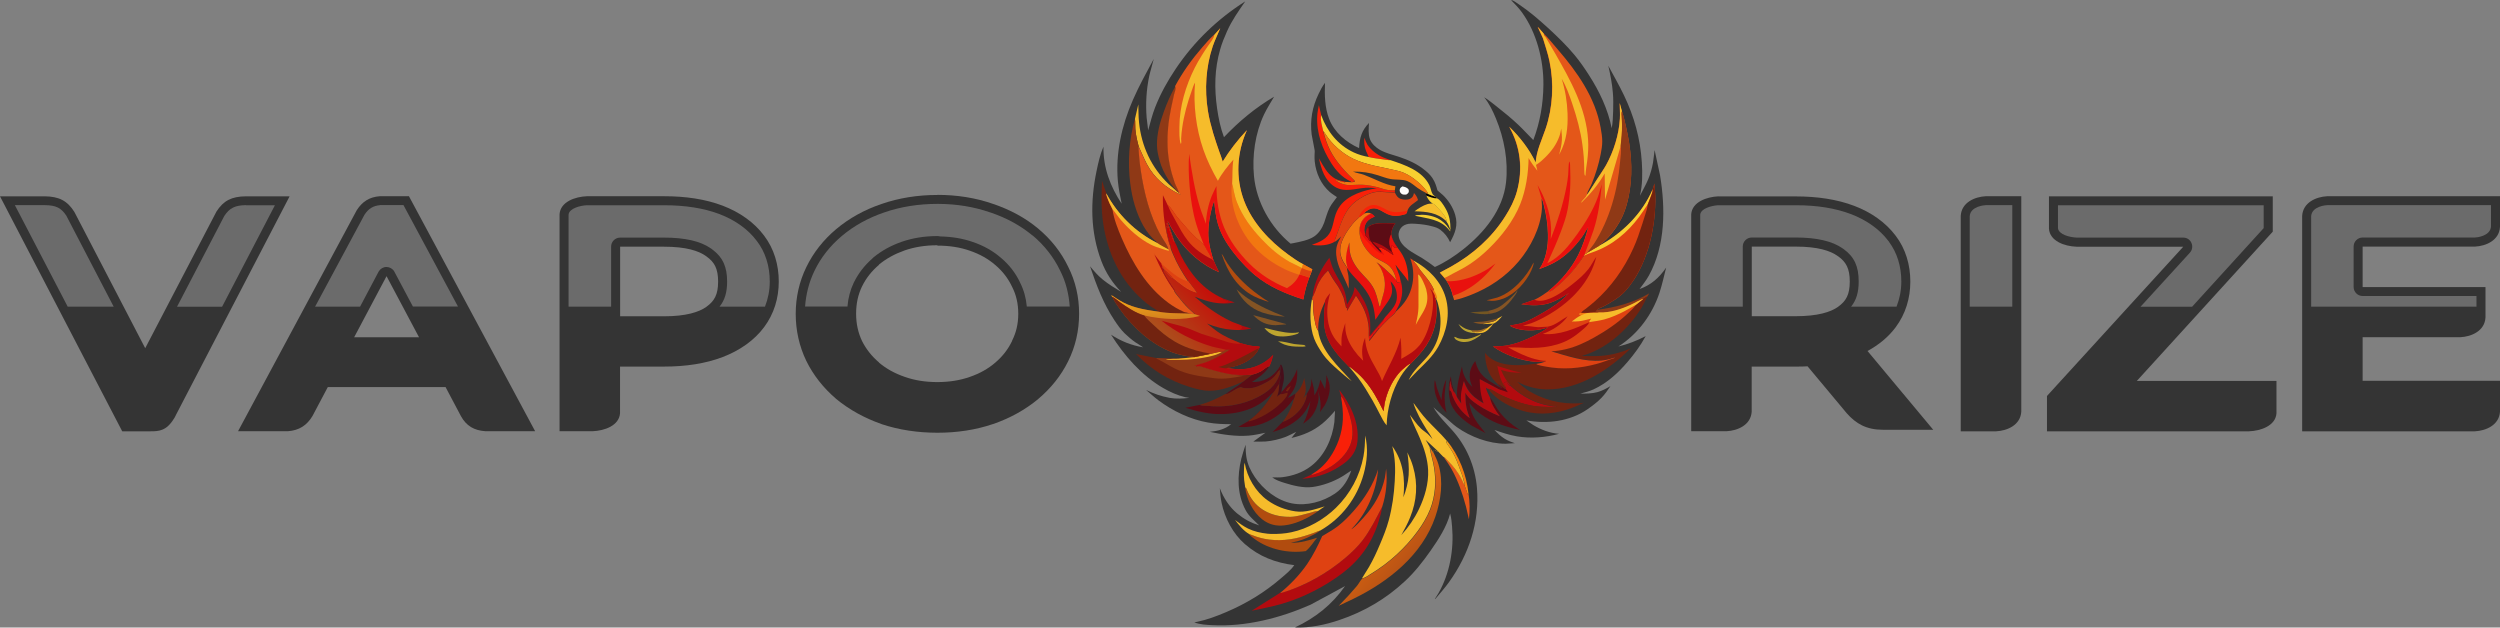 <?xml version="1.0" encoding="UTF-8"?>
<svg id="Ebene_1" data-name="Ebene 1" xmlns="http://www.w3.org/2000/svg" xmlns:xlink="http://www.w3.org/1999/xlink" viewBox="0 0 277.36 69.62">
  <rect x="0" y="0" width="277.36" height="69.62" fill="#808080" stroke="none"/>
  <defs>
    <style>
      .cls-1 {
        fill: #b14c0f;
      }

      .cls-2 {
        fill: url(#linear-gradient-2);
      }

      .cls-3 {
        fill: #735622;
      }

      .cls-4 {
        fill: #470e1b;
      }

      .cls-5 {
        fill: #8f3916;
      }

      .cls-6 {
        fill: #722310;
      }

      .cls-7 {
        fill: #000002;
      }

      .cls-8 {
        fill: #f6bc2b;
      }

      .cls-9 {
        fill: none;
      }

      .cls-10 {
        fill: url(#linear-gradient-4);
      }

      .cls-11 {
        fill: url(#linear-gradient-3);
      }

      .cls-12 {
        fill: #a46b22;
      }

      .cls-13 {
        fill: #5c0c15;
      }

      .cls-14 {
        fill: #df4212;
      }

      .cls-15 {
        fill: #e45719;
      }

      .cls-16 {
        fill: #e9110e;
      }

      .cls-17 {
        fill: #f27710;
      }

      .cls-18 {
        fill: #845424;
      }

      .cls-19 {
        fill: #bea52f;
      }

      .cls-20 {
        fill: #6b6b6b;
      }

      .cls-21 {
        fill: #f8d030;
      }

      .cls-22 {
        fill: url(#linear-gradient);
      }

      .cls-23 {
        fill: #fffffe;
      }

      .cls-24 {
        fill: #b30b0f;
      }

      .cls-25 {
        fill: #343434;
      }

      .cls-26 {
        fill: #f92008;
      }
    </style>
    <linearGradient id="linear-gradient" x1="162.08" y1="13.84" x2="161.55" y2="13.65" gradientTransform="translate(0 65.58) scale(1 -1)" gradientUnits="userSpaceOnUse">
      <stop offset="0" stop-color="#f57d0d"/>
      <stop offset="1" stop-color="#f8a218"/>
    </linearGradient>
    <linearGradient id="linear-gradient-2" x1="152.1" y1="8.6" x2="156.77" y2="4.12" gradientTransform="translate(0 65.58) scale(1 -1)" gradientUnits="userSpaceOnUse">
      <stop offset="0" stop-color="#e36b10"/>
      <stop offset="1" stop-color="#bb5414"/>
    </linearGradient>
    <linearGradient id="linear-gradient-3" x1="136.11" y1="33.8" x2="129.67" y2="27.74" gradientTransform="translate(0 65.58) scale(1 -1)" gradientUnits="userSpaceOnUse">
      <stop offset="0" stop-color="#ca0005"/>
      <stop offset="1" stop-color="#ac4f1c"/>
    </linearGradient>
    <linearGradient id="linear-gradient-4" x1="128.18" y1="32.22" x2="128.3" y2="30.11" gradientTransform="translate(0 65.58) scale(1 -1)" gradientUnits="userSpaceOnUse">
      <stop offset="0" stop-color="#eea318"/>
      <stop offset="1" stop-color="#d3801f"/>
    </linearGradient>
  </defs>
  <g>
    <path class="cls-25" d="M190.66,21.78c-1.32.06-2.93.63-3.03,1.99v24.07h3.93c1.21-.06,2.69-.68,2.78-2.17v-5h4.89c.44,0,.88,0,1.31-.03l4.34,5.2h0c1.03,1.17,2.19,1.84,4.03,1.84h5.57l-7.29-8.74c1.26-.68,2.33-1.57,3.12-2.63,1.1-1.47,1.63-3.23,1.63-5.07s-.51-3.63-1.63-5.09h0c-1.09-1.45-2.69-2.59-4.59-3.31-1.92-.73-4.1-1.05-6.5-1.05h-8.56ZM194.35,27.36h4.89c2.4,0,3.84.45,4.66,1.06l.02.02h.02c.87.63,1.28,1.35,1.28,2.8s-.41,2.16-1.3,2.8c-.82.59-2.28,1.04-4.68,1.04h-4.89v-7.72h0Z"/>
    <path class="cls-25" d="M258.19,21.77c-1.21.06-2.69.68-2.78,2.18v23.9h19.17c1.21-.06,2.69-.68,2.78-2.18v-3.42h-15.24v-4.84h10.85c1.21-.06,2.69-.68,2.78-2.18v-3.38h-13.63v-4.49h12.46c1.21-.06,2.69-.68,2.78-2.18v-3.41s-19.17,0-19.17,0Z"/>
    <path class="cls-25" d="M220.31,21.77c-1.21.06-2.69.68-2.78,2.18v23.9h3.94c1.21-.06,2.69-.68,2.78-2.18v-23.9h-3.94Z"/>
    <path class="cls-25" d="M42.13,21.77c-1.18.09-1.95.62-2.55,1.55l-13.17,24.52h5.53c1.25-.09,2.11-.65,2.73-1.69l1.7-3.21h13.06l1.71,3.23c.59,1.08,1.47,1.59,2.71,1.67h5.52l-14-26.07h-3.25.01ZM42.88,30.63l3.61,6.79h-7.2l3.6-6.79h-.01Z"/>
    <path class="cls-25" d="M103.99,21.63c-2.18,0-4.26.33-6.19,1-1.89.64-3.59,1.58-5.03,2.79-1.42,1.19-2.54,2.62-3.31,4.21h0c-.79,1.62-1.18,3.37-1.18,5.19s.39,3.59,1.17,5.21h0c.78,1.59,1.89,3,3.3,4.21l.03.03c1.44,1.18,3.12,2.11,5,2.77h.02l.02.02c1.93.64,4.01.95,6.18.95s4.24-.31,6.15-.96h.02c1.9-.66,3.6-1.6,5.02-2.79,1.41-1.19,2.53-2.59,3.31-4.17h0c.82-1.64,1.22-3.42,1.22-5.28s-.4-3.62-1.22-5.23c-.77-1.6-1.89-3.02-3.31-4.21s-3.12-2.11-5.02-2.75h0c-1.91-.67-3.99-1-6.17-1v-.02.03ZM103.99,27.25c1.36,0,2.54.19,3.62.57,1.11.38,2.02.9,2.81,1.58.8.68,1.41,1.46,1.85,2.39v.02l.02.02c.44.86.68,1.83.68,2.98s-.24,2.1-.69,3v.03c-.45.93-1.06,1.71-1.86,2.39-.79.68-1.71,1.2-2.81,1.58-1.08.38-2.27.58-3.62.58s-2.54-.2-3.62-.58c-1.1-.38-2.03-.89-2.85-1.58h0v-.02c-.8-.68-1.42-1.46-1.88-2.37h0c-.43-.91-.66-1.9-.66-3.04s.23-2.14.65-3.01h0c.46-.94,1.08-1.72,1.88-2.4h0v-.03c.83-.68,1.76-1.19,2.86-1.58,1.08-.37,2.27-.57,3.62-.57v.04Z"/>
    <path class="cls-25" d="M65.12,21.77c-1.32.05-2.94.62-3.04,1.99v24.08h3.67c1.32-.05,2.94-.62,3.04-1.99v-5.18h4.89c2.4,0,4.59-.33,6.5-1.06s3.51-1.86,4.59-3.31c1.1-1.47,1.63-3.22,1.63-5.06s-.51-3.63-1.63-5.1h0c-1.09-1.46-2.68-2.59-4.59-3.32-1.92-.73-4.11-1.05-6.5-1.05,0,0-8.56,0-8.56,0ZM68.8,27.37h4.89c2.39,0,3.84.45,4.66,1.06h.02l.02.03c.87.62,1.28,1.34,1.28,2.79s-.42,2.15-1.3,2.79c-.82.59-2.28,1.05-4.68,1.05h-4.89v-7.72h0Z"/>
    <path class="cls-25" d="M0,21.78l13.56,26.07h3.16c.89,0,1.75-.04,2.58-1.41q.55-.91.01,0l12.82-24.66h-4.86c-1.58.02-2.47.48-3.25,1.68l-7.91,15.17-7.86-15.12c-.79-1.24-1.69-1.71-3.29-1.73H0h0Z"/>
    <path class="cls-25" d="M227.32,21.77v3.61c.1,1.37,1.72,1.94,3.04,1.99h11.86l-15.12,16.56v3.92h22.42c1.32-.05,2.94-.62,3.04-1.99v-3.6h-15.49l15.08-16.56v-3.92h-24.83,0Z"/>
    <g>
      <path class="cls-25" d="M167.7,0c.29.1.59.34.85.51,1.15.77,2.23,1.71,3.25,2.64,1.03.95,2,1.89,2.9,2.97.58.7,1.1,1.45,1.59,2.22,1.16,1.8,2.1,3.78,2.52,5.89.12-.64.14-1.3.16-1.95.01-.65.03-1.31-.03-1.96-.08-1.02-.28-2.04-.51-3.03.58,1.09,1.2,2.15,1.73,3.26,1.14,2.37,1.82,4.81,1.99,7.44.08,1.24.08,2.52-.21,3.73.31-.6.65-1.2.92-1.83.24-.59.42-1.22.53-1.84.08-.47.11-.94.18-1.4l.6,2.78c.61,3.68.61,7.81-1.24,11.15-.3.54-.67,1-1.03,1.49,1.29-.46,2.18-1.26,2.95-2.38-.24.93-.44,1.88-.74,2.79-.8,2.42-2.4,4.59-4.56,5.96,1.04-.25,2.08-.65,3.03-1.15-.58,1.05-1.23,1.95-2.01,2.86-1.05,1.23-2.29,2.37-3.78,3.05-.47.22-.97.33-1.47.47.63,0,1.28,0,1.89-.16.52-.14.99-.4,1.46-.67-.31.46-.61.9-1,1.3-.45.47-1.01.89-1.54,1.26-1.97,1.36-4.47,1.66-6.79,1.24.27.17.52.36.79.53.89.53,1.8.87,2.84.96-1.47.41-3.17.54-4.68.28-.87-.15-1.67-.42-2.49-.71.35.36.71.72,1.14.98.35.22.73.36,1.12.49l-1.02.06c-1.86,0-3.9-.76-5.41-1.84-.46-.33-.86-.73-1.29-1.1-.44-.37-.9-.7-1.31-1.11.54.95,1.3,1.69,2.03,2.49,1.63,1.79,2.59,4.04,2.8,6.45.32,3.78-.9,7.4-3.09,10.45-.47.66-1.01,1.26-1.53,1.88h-.05l.4-.64c1.26-2.19,1.73-4.89,1.51-7.38-.04-.47-.08-.97-.21-1.43v-.04c-.39,1.51-1.31,2.9-2.19,4.16-.84,1.19-1.75,2.36-2.82,3.35-2.12,1.98-4.55,3.4-7.29,4.32-1.59.54-3.24.88-4.92.82,2.28-1.07,4.1-2.52,5.56-4.59l-3.83,2.07c-3.35,1.48-7.2,2.46-10.88,2.27-.64-.03-1.42-.07-2.02-.31l.3-.06c1.13-.23,2.2-.64,3.26-1.09,2.24-.96,4.24-2.17,6.09-3.77.48-.41,1.09-.9,1.44-1.43-2.07-.26-3.89-.95-5.48-2.34-1.32-1.15-2.22-2.86-2.58-4.57-.11-.54-.16-1.08-.2-1.63.41,1.06,1.04,2.07,1.92,2.8.77.63,1.5,1.03,2.45,1.33-.56-.57-1.14-.99-1.52-1.72-.94-1.77-.92-3.79-.46-5.7.13-.52.31-1.02.47-1.53,0,.45.02.92.09,1.37.13.82.47,1.52.93,2.21.93,1.38,2.47,2.61,4.14,2.93,1.63.31,3.41-.18,4.77-1.1l.05-.04c.86-.58,1.42-1.54,1.74-2.5-.36.21-.68.47-1.03.67-.96.57-2.15,1-3.26,1.15-1.01.13-2.13-.15-3.09-.45-.46-.14-1-.32-1.39-.62.38,0,.77.03,1.14-.02,1.13-.14,2.25-.52,3.16-1.22,1.52-1.16,2.36-3.03,2.6-4.89l.07-1.26c-.43.5-.89,1-1.4,1.42-1.02.84-2.15,1.3-3.43,1.6l.53-.68c-.38.18-.75.39-1.15.55-.7.27-1.51.46-2.25.52-.45.03-.91.01-1.36.01l1.34-.98c-.62.13-1.24.27-1.87.32-1.41.11-2.93-.12-4.3-.42.87-.09,1.69-.29,2.37-.85-.86,0-1.71-.03-2.55-.18-1.97-.34-3.91-1.27-5.51-2.46-.48-.36-.92-.77-1.38-1.16.88.43,1.66.7,2.62.88.74.13,1.45.08,2.18,0l-.44-.07c-.86-.2-1.7-.58-2.46-1.02-2.41-1.39-4.31-3.59-5.79-5.92,1.13.73,2.24,1.18,3.56,1.4-.27-.2-.57-.36-.85-.55-.42-.29-.83-.64-1.2-1-.43-.42-.79-.93-1.12-1.43-1.25-1.88-2-3.88-2.72-6.01.43.52.85,1.01,1.37,1.44.64.53,1.38.97,2.08,1.4-.98-1.02-1.68-2.08-2.19-3.41-1.23-3.23-1.24-6.63-.54-9.98.19-.91.4-1.87.77-2.72-.04,2.32.75,4.41,2.02,6.33-.17-.83-.34-1.65-.42-2.5-.28-3.09.43-6.18,1.66-9,.68-1.56,1.51-3.06,2.32-4.56-.15.64-.36,1.25-.5,1.89-.32,1.51-.41,3.07-.29,4.61.04.47.13.95.17,1.42.24-.86.45-1.73.78-2.57.59-1.51,1.38-2.92,2.28-4.26,2.04-3.03,4.63-5.52,7.71-7.48-.75,1.09-1.48,2.1-2.02,3.32-.29.65-.57,1.32-.76,2.01-.63,2.17-.66,4.34-.34,6.57.16,1.09.37,2.13.76,3.17,1.62-1.72,3.52-3.3,5.56-4.49-.38.66-.78,1.27-1.11,1.96-.99,2.08-1.34,4.59-1.12,6.86.28,2.88,1.83,5.64,4.06,7.48l.33-.06c.74-.15,1.67-.32,2.29-.74.52-.35.89-.93,1.1-1.51.2-.56.34-1.14.61-1.68.22-.44.54-.77.81-1.17-.26-.19-.54-.35-.78-.56-.99-.85-1.55-2.12-1.68-3.39-.02-.25-.03-.48-.02-.73,0-.19.04-.4,0-.58l-.32-1.68c-.2-1.59.07-3.08.77-4.52.2-.41.42-.86.71-1.22-.06,1.33-.03,2.75.46,4.01.57,1.48,1.89,2.6,3.32,3.23.06-1.15.29-1.95,1.1-2.79-.04.59-.1,1.24.11,1.81.2.51.64.91,1.11,1.18.62.35,1.35.52,2.02.74,1.08.35,2.14.82,3.02,1.56.29.24.57.51.78.83l.03.05c.27.41.4.84.52,1.3.19.2.42.34.61.53.62.59,1.12,1.37,1.36,2.19.34,1.16,0,2.03-.56,3.04-.27-.58-.59-1-1.1-1.39-.26-.19-.54-.28-.84-.36-.62-.17-1.21-.25-1.86-.29-.25-.01-.5-.04-.75,0h-.06c-.33.06-.62.18-.84.45-.19.23-.31.6-.26.9.17,1.25,1.7,1.89,2.63,2.47.48.3.94.63,1.39.97,1.12-.5,2.18-1.2,3.14-1.96,2.33-1.84,4.4-4.36,4.75-7.4.27-2.39-.2-4.9-1.12-7.12-.34-.83-.74-1.65-1.3-2.35.48.29.89.64,1.33.98.84.66,1.69,1.35,2.47,2.09.57.54,1.1,1.13,1.65,1.68.75-1.97,1.1-4.03,1.12-6.13.03-2.75-.76-5.81-2.39-8.05-.35-.48-.75-.89-1.16-1.31Z"/>
      <path class="cls-24" d="M135.63,33.1l1.35.45c-.56.1-1.06.16-1.64.1.21-.06.43.01.63-.04.06-.02.03-.01.11-.01h.06s.07-.06.11-.08l.04-.02-.02-.08c-.21-.05-.37-.16-.57-.22l-.06-.02-.02-.08Z"/>
      <path class="cls-12" d="M163.2,36.64c.48.02.99.07,1.43-.15.13-.06.2-.09.34-.08-.35.3-.84.5-1.3.45h-.04s-.25-.05-.25-.05c-.04-.06-.06-.09-.12-.14l-.05-.03Z"/>
      <path class="cls-24" d="M137.71,36.11l1.11.34c-.39.08-.77.15-1.17.16l-.09-.04h.1s.07-.08.09-.14c.03-.1,0-.17-.05-.25v-.06Z"/>
      <path class="cls-19" d="M161.83,35.96l.19.15c.37.29.72.46,1.18.53l.05.03c.06.04.09.08.12.14l.25.05-.16.08c-.17,0-.38-.05-.54-.09-.51-.14-.84-.43-1.1-.88Z"/>
      <path class="cls-8" d="M165.68,35.91c-.28.4-.73.93-1.24,1.02-.31.05-.65.05-.97,0l.16-.08h.04c.47.06.96-.14,1.3-.44l.7-.5Z"/>
      <path class="cls-8" d="M166.68,35.04c-.28.34-.58.71-1.01.87l-1.15.05v-.04c.14-.06.3-.05.44-.08.16-.03.31-.08.46-.11.3-.06.56-.15.75-.4l.5-.28Z"/>
      <path class="cls-3" d="M163.09,34.65l1.92-.12c.08.05.2.07.26.12-.06.04-.07.05-.13.06l-.02.06c.07.04.09.05.17.05-.77.1-1.45,0-2.19-.17Z"/>
      <path class="cls-18" d="M163.4,35.78c.38-.09.82-.06,1.22-.11.54-.07,1.04-.22,1.57-.35-.19.25-.45.34-.75.4-.16.03-.31.08-.46.11-.15.03-.3.02-.44.08v.04c-.37.02-.78-.09-1.13-.18Z"/>
      <path class="cls-19" d="M141.8,37.87c.6-.01,1.21.2,1.8.3.33.05.65.05.97.09.16.02.2.03.29.16-.22.06-.5.05-.73.04-.53,0-1.09-.04-1.59-.22-.26-.09-.51-.24-.75-.37Z"/>
      <path class="cls-23" d="M155.58,20.68c.27.05.47.1.67.3.04.11.07.17.05.29-.04.17-.15.23-.29.32h-.27c-.14,0-.28-.09-.36-.2-.08-.11-.11-.25-.08-.38.04-.17.15-.24.29-.33Z"/>
      <path class="cls-19" d="M164.29,37.09h.03s0,.04,0,.04c-.42.34-.93.68-1.47.78-.48.09-.95.02-1.35-.25-.08-.1-.16-.16-.15-.29.12,0,.23.09.34.13.12.05.26.07.39.09h.06c.82.13,1.42-.19,2.16-.51Z"/>
      <path class="cls-21" d="M157.39,23.86c.64-.1,1.5.07,2.09.35.51.25.98.68,1.27,1.16.06.09.13.16.17.26l-.04.02-.11-.13c-.97-1.22-2.38-1.26-3.78-1.58.07-.08.29-.08.4-.09Z"/>
      <path class="cls-18" d="M168.36,32.24c-.07.17-.14.33-.25.48l-.08.11c-.54.75-1.26,1.58-2.17,1.86h-.05c-.18.07-.36.09-.54.12-.08,0-.1-.01-.17-.05l.02-.06c.06-.01.08-.02.13-.06-.05-.05-.17-.06-.26-.12.41-.09.8-.19,1.18-.38.34-.17.63-.4.92-.65.47-.4.87-.77,1.25-1.26Z"/>
      <path class="cls-4" d="M142.01,40.61c.02-.08.04-.13.1-.19.28.31.35,1.19.33,1.59-.02.53-.26,1.03-.27,1.54l-.11.17c-.14.08-.27.2-.39.3l.02-.05c.18-.44.21-.92.24-1.39.08-.14.06-.35.09-.51.04-.21.06-.34-.03-.54l.02-.1c.05-.17.03-.34.05-.52.01-.13.03-.2-.03-.31Z"/>
      <path class="cls-18" d="M139.03,34.96l3.65.99v.04s-1.17.09-1.17.09c-1.06-.02-1.75-.37-2.48-1.12Z"/>
      <path class="cls-19" d="M140.26,36.39c.27.02.56.12.82.18.98.22,2.01.49,3.02.3v.05s-.13.11-.13.11c-.68.26-1.8.41-2.5.2l-.05-.02c-.48-.15-.85-.44-1.15-.83Z"/>
      <path class="cls-22" d="M160.53,48.91c1.33,1.58,2.19,3.79,2.39,5.85l-.04.09h-.04s-.39-1.09-.39-1.09c.02-.09.02-.15,0-.24v-.04c-.13-.56-.36-1.12-.55-1.66-.2-.54-.41-1.1-.7-1.59-.14-.25-.31-.51-.47-.74-.08-.11-.17-.2-.22-.33-.05-.1,0-.14.03-.24Z"/>
      <path class="cls-26" d="M151.37,15.3c.1.24.19.5.32.72.4.63,1.1,1.16,1.78,1.45l.8.3c-.3.01-.62-.06-.92-.1-.51-.07-1.01-.13-1.51-.25l-.02-.07c-.07-.2-.18-.38-.26-.58-.2-.5-.23-.94-.2-1.47Z"/>
      <path class="cls-13" d="M159.93,44.41c.03-.75.18-1.63.52-2.31l-.17,1.58c-.02.73,0,1.42.22,2.12-.64-.66-1.13-1.42-1.31-2.34v-.07c-.1-.42-.06-.79-.02-1.21.12.14.17.61.23.81.15.48.35.95.54,1.42Z"/>
      <path class="cls-5" d="M182.97,32.55l-.22.37c-.12.06-.3.2-.42.22h-.03c-.42.16-.82.41-1.23.6-1.1.53-2.44.98-3.68.92-.09-.03-.17-.07-.26-.08-.07-.01-.03,0-.11-.04.07-.05.13-.11.19-.17,1.99-.26,4.02-.78,5.75-1.82Z"/>
      <path class="cls-1" d="M170.14,29.13c.05.2-.16.66-.24.86-.56,1.28-1.8,2.64-3.12,3.14-.62.23-1.13.31-1.78.2l-.04-.02,1.16-.3c1.72-.59,3.23-2.29,4.02-3.88Z"/>
      <path class="cls-8" d="M158.96,22.57c.2.08.37.3.52.45.34.36.75.77.94,1.23.04.1.07.21.06.32-1-1-2.21-1.09-3.55-1.13.41-.3.94-.65,1.42-.79.19-.06.41-.06.6-.08Z"/>
      <path class="cls-18" d="M137.19,32.11c.41.36.83.71,1.29,1.02,1.25.84,2.68,1.48,4.08,2-.8-.05-1.72-.19-2.49-.45-1.3-.44-2.27-1.35-2.88-2.57Z"/>
      <path class="cls-21" d="M158.24,21.44l.18.07c.26.14.54.22.81.31l.03.03s.07.05.12.07l.02.08c.34.08.76.76.93,1.05.49.82.59,1.56.6,2.49-.13-.34-.22-.66-.45-.95.01-.11-.02-.22-.06-.32-.19-.46-.6-.87-.94-1.23-.14-.15-.32-.37-.52-.45l-.14-.1-.04-.03c-.18-.12-.47-.54-.52-.75l-.06-.07.04-.18Z"/>
      <path class="cls-7" d="M158.24,21.44l.18.07c.26.14.54.22.81.31l.03.03s.07.05.12.07l.02.08c-.38.02-.79-.17-1.15-.29l-.06-.07.04-.18Z"/>
      <path class="cls-1" d="M135.55,28.19c.14.12.24.38.33.55.17.3.36.59.56.86.86,1.18,1.98,2.25,3.16,3.1.38.27.75.55,1.17.77-.18-.01-.38-.09-.55-.15-.37-.13-.74-.27-1.1-.45-1.87-.96-2.94-2.72-3.58-4.67Z"/>
      <path class="cls-15" d="M160.12,50.66c.21.07.32.25.47.4.67.67,1.19,1.31,1.61,2.17l.25.52.39,1.09h.04s.04-.09.04-.09c.15.91.16,1.95.05,2.86-.12-.46-.2-.92-.32-1.38-.38-1.43-.87-2.87-1.6-4.17-.27-.49-.6-.94-.92-1.41Z"/>
      <path class="cls-13" d="M142.01,40.61c.06.11.05.19.03.31-.02.18,0,.35-.05.52,0-.11.02-.31-.04-.39-.22.27-.39.56-.64.81-.3.29-.64.47-1,.66-.48.25-.97.49-1.52.54-.3.03-.84.04-1.11-.11-.39.09-.74.34-1.07.53-.21.12-.4.24-.64.24.61-.48,1.33-.84,1.93-1.36l.85-.65c.07-.05.11-.08.17-.14h0c.38-.09.71-.23,1.05-.42.28-.15.54-.47.85-.51-.44.75-1.2,1.28-1.93,1.74.33,0,.65-.01.97-.09.96-.24,1.66-.84,2.16-1.68Z"/>
      <path class="cls-8" d="M145.56,33.18s.09.11.1.14c.07.31.01.74.03,1.07.01.23.06.46.07.68l.03.05v.04c0,.1,0,.12.04.21l.02.14c.06.4.16.86.39,1.2.34,2.28,2.26,3.95,3.72,5.58-.51-.37-.98-.79-1.45-1.2-.65-.57-1.31-1.16-1.8-1.88-.34-.51-.69-1.06-.91-1.64-.49-1.29-.51-3.03-.25-4.38Z"/>
      <path class="cls-6" d="M143.71,43.68c.54-.48.81-1.03.99-1.73.12.53.25,1.27.08,1.8-.04.14-.15.29-.22.42l.4-.43c.09.3-.2.9-.35,1.18-.43.8-1.37,1.58-2.22,1.89l-.07-.02c.42-.56.75-1.15,1.01-1.8.09-.22.14-.44.2-.67.09-.19.16-.43.19-.64Z"/>
      <path class="cls-8" d="M126.29,11.61c.02.66.01,1.32.08,1.98.27,2.63,1.37,5,3.28,6.83l.81.71c.1.11.23.2.36.28l.18.15-.06.02c-1.57-.72-2.87-1.82-3.69-3.36-.34-.64-.61-1.32-.92-1.98-.17-.63-.32-1.27-.37-1.93-.03-.36,0-.73-.04-1.09v-.05s.36-1.56.36-1.56Z"/>
      <path class="cls-26" d="M146.32,11.65l.26,1.13c-.11.58.09,1.18.23,1.73.04.37.16.71.28,1.06.51,1.52,1.38,2.64,2.49,3.78.16.17.33.33.5.49.09.08.17.13.22.25-.1.11-.26.09-.4.11-.01-.08-.03-.06-.09-.09-.9-.42-1.59-1.18-2.11-2-1-1.57-1.67-3.38-1.56-5.27.02-.4.11-.8.19-1.19Z"/>
      <path class="cls-24" d="M148.56,43.23c1.26,1.6,2.26,3.66,2.04,5.76-.1.98-.62,1.75-1.38,2.34-1.37,1.06-3.02,1.68-4.75,1.79l1.02-.46s.05.03.11.02c.15,0,.39-.12.53-.17,1.16-.41,2.28-1.11,3.05-2.08.73-.91.98-1.84.85-3-.11-.91-.41-1.81-.77-2.65-.12-.28-.24-.62-.48-.81l-.21-.74Z"/>
      <path class="cls-8" d="M153.5,45.6c.04-.27.05-.55.1-.82.24-1.19.77-2.41,1.54-3.34.27-.33.58-.6.91-.86.14-.11.26-.22.44-.24-.4.45-.78.91-1.1,1.43-.96,1.57-1.51,3.58-1.55,5.42-.32-.36-.53-.81-.75-1.23-.27-.52-.53-1.03-.82-1.54-.49-.85-1.01-1.72-1.6-2.51-.31-.42-.66-.81-.99-1.21h.1c.53.42,1.08.88,1.52,1.38.93,1.05,1.58,2.28,2.2,3.53Z"/>
      <path class="cls-1" d="M138.15,54.08l.05.04c.1.08.12.23.17.34.08.2.19.41.3.6.94,1.63,2.69,2.32,4.51,2.28.7-.02,1.41-.24,2.09-.43.28-.08.66-.23.94-.21-.17.17-.42.3-.62.43-.92.56-1.96,1.01-3.04,1.15-.93.12-1.76-.07-2.51-.66-1.04-.82-1.74-2.22-1.89-3.53Z"/>
      <path class="cls-24" d="M147.49,28.6c.16.51.3,1.03.54,1.51.41.83,1.02,1.62,1.23,2.53.1.37.14.76.18,1.14.23-.42.52-.81.69-1.26.08-.21.12-.45.16-.68.85,1,1.56,2.27,1.7,3.6.06.57.03,1.16.02,1.74.34-.41.68-.81,1.02-1.21.19-.22.37-.47.59-.66-.09.25-.24.38-.4.58-.21.27-.45.52-.67.78-.16.19-.31.41-.48.57h-.1c-.06.07-.08.08-.07.18l.05.2.05.03.02-.04c.03-.06.06-.08.11-.12v-.05s.12-.11.12-.11v-.06s.12-.1.12-.1v-.06s.04-.04.04-.04c.05-.05.04-.03.06-.1h.06s0-.03,0-.03c.02-.06.07-.09.11-.13s.02-.02.06-.09c.04-.07.08-.09.14-.15.05-.04.02-.01.06-.1l.11-.13h.08s-1.16,1.46-1.16,1.46l-.02-.13c-.09-.43-.02-.87-.05-1.31-.09-1.36-.64-2.5-1.41-3.59l-.96,1.64h-.05c.01-.1.01-.17,0-.27l-.1-.06-.27-1.11c-.15-.36-.3-.7-.5-1.04-.2-.34-.44-.64-.65-.97-.21-.32-.39-.66-.57-.99-.54.55-.95,1.11-1.24,1.82-.1.24-.16.5-.28.73-.03.07-.02.04-.05.11-.04.12-.07.15-.15.24.13-1.53.96-3.12,1.88-4.31Z"/>
      <path class="cls-13" d="M163.36,42.97c-.13-.3-.23-.59-.28-.92-.11-.78.13-1.38.59-2,.1.36.21.71.4,1.04.42.73,1.05,1.12,1.75,1.54.27.17.51.34.82.42l.02.1c-.17.03-.18-.06-.36.03l-2.1-1.11c.03.94.11,1.78.44,2.67-.69-.39-1.32-.83-1.75-1.51-.19-.3-.32-.63-.45-.95-.19.72-.38,1.42-.31,2.17l.03.31c-.13-.2-.52-.66-.54-.87.01-.05.02-.1.02-.15,0-1.04.28-2.09.56-3.09.08.94.5,1.68,1.18,2.31Z"/>
      <path class="cls-1" d="M138.59,59.24c.56.22,1.11.42,1.7.53,1.5.29,3.01.13,4.45-.32.39-.12.78-.25,1.16-.39.18-.07.34-.16.53-.19h.03s-.06.04-.06.04c-.25.2-.57.36-.85.5-.71.36-1.39.63-2.17.76-.08.01-.05,0-.12.04.95.05,1.96-.27,2.86-.55-.42.51-.74,1.06-1.25,1.48-1.9.28-4.1-.18-5.66-1.33-.21-.16-.51-.35-.64-.58Z"/>
      <path class="cls-13" d="M141.98,41.54c.09.2.07.33.03.54-.03.16,0,.37-.09.51-.25.3-.41.74-.69,1.01h-.06c-.44.46-.9.88-1.45,1.23-1.18.74-2.63,1.06-4.01,1.11-1.49.05-2.81-.28-4.21-.7l1.64-.33.08.05c.2.06.55.04.77.07,1.87.19,3.79-.09,5.48-.94,1.13-.57,2.09-1.31,2.5-2.55Z"/>
      <path class="cls-8" d="M138.15,54.08l-.12-.84c-.04-.32-.03-.65-.02-.98,0-.31,0-.62.08-.92.26,1.61,1.21,3.22,2.54,4.17.93.66,1.94,1.05,3.07,1.22,1.11.17,2.22-.24,3.27-.55l-.75.52c-.29-.02-.66.14-.94.21-.67.18-1.39.41-2.09.43-1.82.04-3.57-.65-4.51-2.28-.11-.19-.22-.4-.3-.6-.05-.11-.07-.26-.17-.34l-.05-.04Z"/>
      <path class="cls-26" d="M148.77,43.97c.24.19.36.54.48.81.36.84.66,1.73.77,2.65.13,1.16-.12,2.09-.85,3-.77.96-1.89,1.67-3.05,2.08-.15.05-.38.16-.53.17-.06,0-.06,0-.11-.02.82-.5,1.47-1.06,2.02-1.85.87-1.24,1.41-2.74,1.48-4.26.04-.87-.06-1.71-.21-2.57Z"/>
      <path class="cls-13" d="M147.14,41.58c.13.3.23.59.32.91.21.77-.1,1.81-.5,2.49l-.52.75c.17-.81.02-1.59-.2-2.37.01.24.07.49.06.73-.02.73-.39,1.67-.88,2.22-.24.27-.57.49-.85.71.41-.79.67-1.63.82-2.51-.17.34-.31.68-.51,1.01-.69,1.09-1.96,1.84-3.15,2.24l-.54.18,1.13-1.16.07.02c.85-.31,1.79-1.08,2.22-1.89.15-.28.44-.87.35-1.18.19-.31.4-.63.47-.99.05-.24.05-.49.06-.73.06.31.17.6.23.9.07.3.09.64.11.95.35-.58.54-1.08.65-1.75l.53,1.06c.09-.53.15-1.06.14-1.6Z"/>
      <path class="cls-13" d="M164.87,48.09l-1.62-.89c-.99-.63-2.14-1.6-2.4-2.8v-.07c-.18-.76-.16-1.85.12-2.58.04.68.17,1.19.44,1.81l-.06-.04c-.09-.07-.11-.16-.15-.27-.03-.08-.07-.15-.1-.23l-.03-.06v-.05s-.02-.05-.02-.05c-.01-.04-.01-.09-.02-.13l-.02-.05c-.03-.06-.03-.1-.04-.17v-.05c-.03-.05-.02-.09-.02-.14l-.03-.03c-.04.09-.02.16-.06.25-.03.09,0,.15-.01.24-.01.15-.05.23-.03.39v.14c.08.04.04.03.12.03.08.14.15.26.16.42,0,.09.05.17.09.25.43,1.02,1,1.7,1.87,2.38-.13-.39-.27-.77-.36-1.17-.11-.54-.11-1.11-.13-1.65.38.62.8.93,1.39,1.34.77.53,1.58.92,2.44,1.27-.42-.55-.98-1.38-1.09-2.08.3.35.49.78.74,1.16.69,1.05,1.54,1.79,2.6,2.45-.56-.15-1.11-.26-1.66-.44-1.23-.39-2.45-1-3.39-1.9-.21-.2-.4-.44-.59-.67.07.35.13.72.26,1.05.34.89.98,1.63,1.58,2.35Z"/>
      <path class="cls-8" d="M156.85,28.92c1.64.91,3.01,2.26,3.54,4.1.53,1.86.1,3.79-.83,5.45-.6,1.07-1.49,1.87-2.35,2.72-.32.32-.62.66-.93.98.52-1.11,1.44-1.82,2.2-2.74,1.2-1.45,1.58-3.33,1.19-5.15-.07-.31-.14-.66-.26-.95l-.03-.07-.17-.38c-.03-.18-.18-.4-.27-.56l.16-.16c-.15-.32-.31-.62-.52-.91-.31-.44-.66-.83-.99-1.25-.15-.2-.27-.42-.42-.62-.11-.14-.3-.28-.32-.45Z"/>
      <path class="cls-17" d="M159.08,32.16c.15.28.32.58.36.9l-.07.19-.17-.38c-.03-.18-.18-.4-.27-.56l.16-.16Z"/>
      <path class="cls-5" d="M130.46,21.12c-.04-.14-.2-.27-.29-.39-.2-.25-.38-.53-.55-.8-.42-.65-.78-1.4-.98-2.15-.14-.51-.26-1.05-.28-1.58-.04-1.3.32-2.6.76-3.81.35-.97.77-1.94,1.29-2.83.02.08.05.18.05.27-.01.22-.12.47-.17.68-.11.47-.21.95-.31,1.42-.3,1.45-.46,2.9-.4,4.39.05,1.37.34,2.69.79,3.98.13.37.38.73.47,1.11-.13-.08-.26-.17-.36-.28Z"/>
      <path class="cls-6" d="M135.96,43.72c.25,0,.44-.12.64-.24.34-.19.69-.45,1.07-.53.27.16.81.14,1.11.11.55-.06,1.03-.29,1.52-.54.37-.19.71-.37,1-.66.26-.25.42-.54.64-.81.05.09.03.29.04.39l-.02.1c-.41,1.24-1.36,1.99-2.5,2.55-1.69.85-3.61,1.12-5.48.94-.22-.02-.57,0-.77-.07l-.08-.05c1.02-.29,1.89-.69,2.82-1.2Z"/>
      <path class="cls-13" d="M143.91,40.9c.04.83.01,1.6-.4,2.35-.18.33-.44.59-.62.9.3-.13.55-.3.82-.48-.03.21-.1.45-.19.64l-.06.04c-.13.1-.21.26-.31.39-.2.24-.42.48-.64.7-1.38,1.33-3.2,2.08-5.13,1.92l1.15-.66c1.18-.84,2.01-1.85,2.72-3.11.27-.27.44-.7.69-1.01-.03.47-.06.95-.24,1.39l-.02.05c.13-.1.25-.22.39-.3l.11-.17.94-1.11c.33-.5.61-.96.8-1.53Z"/>
      <path class="cls-6" d="M142.82,43.08l.4-.3c-.09.2-.16.41-.31.57l-.1.11-.12-.06-.02-.1.15-.22Z"/>
      <path class="cls-13" d="M143.11,42.43l.06.06c-.06.1-.38.49-.37.56l.02.02-.15.22.02.1.12.06.14.06c.02.12,0,.21-.07.31-.03.04-.07.08-.11.11.04-.12.11-.27.09-.39-.21.04-.54.2-.73.18h-.07s.11-.18.11-.18l.94-1.11Z"/>
      <path class="cls-6" d="M141.23,43.6c.27-.27.44-.7.69-1.01-.03.47-.06.95-.24,1.39l-.02.05c.13-.1.25-.22.39-.3h.07c.2.03.52-.13.73-.17.03.12-.05.27-.09.39-.27.43-.64.78-1.03,1.11-.9.76-1.99,1.38-3.13,1.69l-.1-.04c1.18-.84,2.01-1.85,2.72-3.11Z"/>
      <path class="cls-21" d="M146.58,12.78c.66,1.8,1.84,3.31,3.61,4.13.51.24,1.1.41,1.66.51.5.12,1,.18,1.51.25.3.04.62.11.92.1,1.6.54,3.5,1.16,4.3,2.78.15.3.19.71.36.98.07.11.2.2.3.28-.28-.09-.55-.17-.81-.31-.04-.11-.08-.19-.15-.29-.28-.38-.63-.74-1-1.05-.48-.4-.96-.74-1.54-.99-.42-.18-.89-.27-1.34-.37-.63-.14-1.27-.27-1.9-.41-.79-.18-1.6-.41-2.34-.76-1.26-.61-2.4-1.62-3.14-2.8l-.22-.31c-.13-.56-.33-1.16-.23-1.73Z"/>
      <path class="cls-26" d="M146.34,17.59l.4.69c.41.7.88,1.37,1.67,1.67.26.1.53.14.8.21h.05s-.07.08-.07.08l-.05-.02c-.08-.03-.11-.02-.19-.03l-.09-.03h-.06c-.08-.03-.03-.01-.11-.05-.06-.03-.09-.03-.15-.04-.08,0-.12-.03-.2-.07l-.19-.08v.04c.16.13.29.24.48.31l.07.04c.16.08.38.14.56.18.28.07.56.05.84.03.46-.02.91-.05,1.36,0,.43.05.88.12,1.3.23.4.11.81.27,1.22.33.25.04.51.03.76.03l.02.25c-.4-.02-.81-.04-1.21-.07-.29-.02-.58-.05-.87-.01-.82.1-1.9.71-2.52,1.26-1.17,1.05-1.49,2.68-2.07,4.07,0,.07.02.1.06.16-.74.49-1.77.52-2.61.4.87-.32,1.7-.65,2.1-1.55.2-.44.29-.94.41-1.41.13-.49.32-.97.63-1.38.9-1.2,2.65-1.74,4.07-1.94-.4-.03-.81-.09-1.21-.06-1.2.08-2.36.57-3.47-.12-1.12-.7-1.47-1.93-1.74-3.13Z"/>
      <path class="cls-24" d="M164.19,42.08l2.1,1.11c.18-.09.19,0,.36-.03l-.02-.1c-.1-.16-.37-.33-.53-.47.29.08.54.35.78.51l.08.03.04-.03v-.07s.03-.05.03-.05l-.24-.43.32-.23c.03.08.06.09.11.15.04.05.04.08.09.14l.05.05s.06.1.1.15l.03-.09c1.38,1.32,3.24,2.29,5.17,2.37v.04c-1.18.06-2.24.04-3.38-.26-.73-.19-1.49-.47-2.19-.77-.28-.12-.56-.25-.83-.39-.33-.17-.83-.58-1.19-.56l-.2-.14c0,.29.31.82.43,1.09.11.7.67,1.53,1.09,2.08-.86-.35-1.67-.75-2.44-1.27-.59-.4-1.01-.71-1.39-1.34.02.55.02,1.12.13,1.65.08.4.23.79.36,1.17-.87-.67-1.44-1.36-1.87-2.38-.03-.08-.08-.17-.09-.25-.01-.16-.08-.28-.16-.42-.08,0-.04,0-.11-.03v-.14c-.02-.16,0-.24.02-.39,0-.09-.02-.15.01-.24.03-.09.01-.16.06-.25l.03.03c0,.05-.01.09,0,.14v.05c.03.07.02.1.05.17l.02.05s.01.09.02.13v.05s.02.05.02.05l.03.06c.03.08.07.15.1.23.04.1.06.2.15.27l.06.04c.07.11.14.23.19.35.02.21.41.67.54.87l-.03-.31c-.07-.76.12-1.45.31-2.17.13.33.26.66.45.95.44.68,1.06,1.12,1.75,1.51-.33-.89-.41-1.73-.44-2.67Z"/>
      <path class="cls-13" d="M166.11,42.59c.29.08.54.35.78.51l.08.03.04-.03.28.42-1-.33c.18-.09.19,0,.36-.03l-.02-.1c-.1-.16-.37-.33-.53-.47Z"/>
      <path class="cls-16" d="M149.69,26.9c0,.47,0,.91.13,1.37.23.86.77,1.58,1.37,2.21.4.42.79.82,1.09,1.32.41.69.55,1.42.74,2.18l.04.04c.11-.13.11-.32.15-.48.2-.73.46-1.36.42-2.14-.03-.47-.15-1-.35-1.42-.16-.34-.33-.59-.58-.88.37.22.68.52,1,.8.41.37.83.74,1.18,1.16h.01c0,.14.05.2.14.29l.05-.04c.06.05.04.04.1.05h.04c.19.06-.06,0,.14.04,0-.04.02-.11,0-.15-.05-.11-.03-.18-.03-.31.36,1.03.31,2-.16,2.98l-.35.67c-.12.27-.59.58-.8.8-.23.23-.45.45-.67.68-.09.1-.19.24-.3.31h-.08s-.11.13-.11.13c-.04.08,0,.05-.06.1-.06.05-.1.07-.14.15-.04.06-.02.05-.06.09s-.09.07-.11.13v.03s-.07,0-.07,0c-.02.07,0,.05-.06.1l-.04.04v.06s-.12.1-.12.1v.06s-.12.11-.12.11v.05c-.05.04-.08.06-.11.12l-.02.04-.05-.03-.05-.2c-.02-.1,0-.11.07-.19h.1c.18-.15.33-.38.48-.57.22-.26.46-.51.67-.78.16-.2.32-.33.4-.58.1-.17.27-.33.4-.48.48-.56,1-1.1,1.01-1.88,0-.75-.19-1.24-.71-1.78l.13.55c.06.33.07.67-.04.99-.16.48-.52.91-.8,1.32-.33.47-.65.95-.97,1.42-.06-.55-.13-1.1-.28-1.63-.29-.99-.85-1.8-1.54-2.56-.48-.52-.93-.97-1.33-1.56v-.04c-.02-.09-.03-.17-.06-.26-.25-.72.04-1.82.27-2.52Z"/>
      <path class="cls-8" d="M137.02,57.69c.46.35.92.69,1.44.95.68.33,1.41.49,2.16.57l.42.03c.75.01,1.49-.03,2.23-.19,1.81-.38,3.62-1.42,4.94-2.71,1.58-1.54,2.66-3.55,3.06-5.72.14-.75.17-1.53.18-2.3.36,1.39.22,2.9-.16,4.27-.73,2.66-2.43,4.91-4.83,6.28h-.03c-.19.04-.35.13-.53.2-.38.14-.77.27-1.16.39-1.44.45-2.96.61-4.45.32-.6-.12-1.14-.31-1.7-.53-.61-.34-1.15-1.01-1.57-1.56Z"/>
      <path class="cls-5" d="M128.38,26.95l-.02-.07c-.61-.5-1.12-1.13-1.51-1.82-.81-1.45-1.24-3.03-1.45-4.66-.31-2.41-.14-4.89.52-7.23v.05c.05.36.02.72.04,1.09.05.66.2,1.29.37,1.93-.02.19.01.36.02.55.02.36.05.72.09,1.08.3,2.52.84,5.12,1.93,7.43.19.39.4.79.63,1.16.24.39.57.78.65,1.24-.42-.23-.88-.45-1.28-.73Z"/>
      <path class="cls-24" d="M142.02,65.78c.09,0,.17-.01.25-.04,2.56-.77,5-2.16,7.02-3.89.68-.58,1.35-1.23,1.9-1.94.88-1.15,1.49-2.43,2.16-3.71-.08.58-.25,1.16-.42,1.72-.73,2.34-2.06,4.21-4.01,5.68-1.96,1.48-4.31,2.69-6.67,3.38-1.12.33-2.24.53-3.38.78l3.15-1.99Z"/>
      <path class="cls-17" d="M146.81,14.52l.22.31c.74,1.19,1.88,2.19,3.14,2.8.73.35,1.54.58,2.34.76.63.14,1.27.27,1.9.41.45.1.92.19,1.34.37.58.25,1.06.59,1.54.99.37.3.72.66,1,1.05.07.09.11.18.15.29l-.18-.07c-.34-.17-.67-.35-.98-.57-.37-.27-.72-.6-1.15-.77-.54-.22-1.28-.12-1.87-.23-.46-.08-.92-.27-1.37-.41-.94-.3-1.8-.43-2.78-.41.38.17.83.21,1.23.36,1.16.43,2.23,1.08,3.47,1.27l-.06.44c-.25,0-.51,0-.76-.03-.41-.06-.82-.22-1.22-.33-.42-.11-.87-.18-1.3-.23-.45-.05-.91-.02-1.36,0-.29.01-.56.04-.84-.03-.18-.04-.4-.1-.56-.18l-.07-.04c-.19-.07-.33-.18-.48-.31v-.04s.19.08.19.08c.08.03.11.06.2.07.06,0,.1,0,.15.04.08.04.03.02.11.04h.06s.09.04.09.04c.08,0,.11,0,.19.03l.05.02.07-.06.66.04c.14-.02.31,0,.4-.11-.05-.11-.13-.17-.22-.25-.17-.16-.34-.33-.5-.49-1.11-1.14-1.98-2.26-2.49-3.78-.12-.35-.24-.69-.28-1.06Z"/>
      <path class="cls-26" d="M152.11,23.68c.15.1.28.2.41.34-.47.21-.89.43-1.07.95-.13.36-.13.77.03,1.12.03-.07.03-.05.04-.11.04-.32.08-.51.27-.78.4-.4,1.13-.43,1.67-.44l1.35.02c-.3.33-.44.77-.47,1.22.12.62.35.98.71,1.48.21.29.43.58.6.9.47.89.6,1.86.6,2.85-.42-.69-.97-1.23-1.43-1.87.13.53.44,1.04.52,1.57,0,.13-.02.19.03.31.02.04,0,.11,0,.15-.2-.04.05.01-.14-.04h-.04c-.06-.02-.04,0-.1-.06l-.05.04c-.09-.08-.13-.14-.14-.27-.1-.63-.41-1.32-.94-1.7-.67-.48-1.43-.64-2.02-1.28-.64-.69-1.16-1.59-1.12-2.56,0-.21.04-.42.1-.61.14-.45.48-.87.9-1.09l.29-.15Z"/>
      <path class="cls-16" d="M152.11,23.68c.15.1.28.2.41.34-.47.21-.89.43-1.07.95-.13.36-.13.77.03,1.12.04.07.08.11.14.16.13.11.22.29.3.44l.21.12.17.25.03.03c.32.32.56.66.93.94l.04-.04-.07-.2c.12.12.27.3.31.47l-.04.06-.15-.15c-.49-.06-1.18-.81-1.48-1.2-.26-.22-.51-.53-.68-.82-.12-.2-.19-.41-.34-.59,0-.21.04-.42.1-.61.14-.45.48-.87.9-1.09l.29-.15Z"/>
      <path class="cls-13" d="M151.79,25.2c.4-.4,1.13-.43,1.67-.44l1.35.02c-.3.33-.44.77-.47,1.22.12.62.35.98.71,1.48-.18.02-.27.05-.42-.07l-.23-.21c0,.2.02.39,0,.59l.04.13c.07.11.11.25.15.38-.41-.29-.87-.61-1.33-.81-.13-.06-.17-.06-.31,0,.07.09.16.24.26.3l.07.2-.04.04c-.37-.28-.6-.62-.93-.94l-.03-.03-.17-.25-.21-.12c-.08-.15-.17-.33-.3-.44-.06-.05-.1-.09-.14-.16.03-.07.03-.05.04-.11.04-.32.08-.51.27-.78Z"/>
      <path class="cls-24" d="M151.79,25.2c.09.16.05.45.06.64,0,.14.03.26.05.4.04.24.07.36.22.56l-.21-.12c-.08-.15-.17-.33-.3-.44-.06-.05-.1-.09-.14-.16.03-.07.03-.05.04-.11.04-.32.08-.51.27-.78Z"/>
      <path class="cls-24" d="M152.27,26.81c.43.12.86.29,1.25.52.24.14.46.32.69.48.07.05.14.12.22.12.07.11.11.25.15.38-.41-.29-.87-.61-1.33-.81-.13-.06-.17-.06-.31,0-.25-.2-.48-.43-.68-.67Z"/>
      <path class="cls-16" d="M154.34,26c.12.62.35.98.71,1.48-.18.02-.27.05-.42-.07l-.23-.21c0,.2.02.39,0,.59-.12-.22-.22-.48-.26-.72-.05-.3.02-.82.2-1.07Z"/>
      <path class="cls-17" d="M151.35,23.7c.28-.1.47-.13.76-.02l-.29.15c-.42.22-.76.64-.9,1.09-.06.2-.1.41-.1.61-.04.97.48,1.87,1.12,2.56.59.64,1.35.8,2.02,1.28.52.38.83,1.07.94,1.7h-.01c-.35-.44-.77-.81-1.18-1.18-.32-.29-.63-.58-1-.8.25.29.42.54.58.88.2.42.32.96.35,1.42.04.78-.22,1.41-.42,2.14-.04.16-.04.35-.15.48l-.04-.04c-.2-.76-.33-1.49-.74-2.18-.3-.5-.69-.9-1.09-1.32-.6-.63-1.14-1.35-1.37-2.21-.12-.45-.13-.9-.13-1.37-.23.7-.52,1.8-.27,2.52.03.09.04.17.06.26v.04s-.02,0-.02,0c-.12-.23-.29-.43-.42-.66-.28-.5-.42-1-.34-1.57v-.06c.13-.89.78-1.87,1.33-2.55.23-.29.51-.53.78-.79l.55-.4Z"/>
      <path class="cls-14" d="M148.15,26.79c-.04-.06-.05-.09-.06-.16.57-1.39.89-3.02,2.07-4.07.61-.55,1.69-1.16,2.52-1.26.29-.03.58,0,.87.01.4.02.81.04,1.21.07.15.31.29.55.63.68.29.11.74.13,1.03,0,.19-.08.34-.24.4-.44l.05-.21c.23.25.35.44.45.78l-.03.03c-.44.37-.88.53-1.12,1.09l-.02.06v.03c-.06.13-.07.3-.21.36l-.42.11c-.41.1-.87.12-1.28,0-.84-.23-1.42-1.08-2.38-.61-.16.08-.38.22-.47.36l-.04.08-.55.4c-.27.25-.55.5-.78.79-.55.68-1.2,1.66-1.32,2.55v.06c-.08.57.05,1.07.33,1.57.13.23.3.43.42.66-.02.26.12.61.15.89.05.46.04.92.03,1.39-.35-.93-.88-1.79-1.18-2.74-.19-.6-.3-1.38-.13-1.99.1-.38.3-.72.48-1.06-.21.22-.41.4-.65.58Z"/>
      <path class="cls-26" d="M150.8,24.1l-.03-.08c.09-.18.17-.36.3-.51l.04-.05c.22-.28.49-.5.83-.63.97-.37,1.63.51,2.54.67.54.1,1.11-.01,1.65-.11-.04.13-.06.3-.19.36l-.42.11c-.41.1-.87.12-1.28,0-.84-.23-1.42-1.08-2.38-.61-.16.08-.38.22-.47.36l-.04.08-.55.4Z"/>
      <path class="cls-2" d="M158.63,49.6l.45.7c.19.4.38.79.51,1.22.56,1.9.28,3.97-.35,5.82-1.45,4.23-5.18,7.19-9.08,9.09l-1.64.78c.71-.71,1.38-1.44,2.03-2.21.2-.25.38-.62.6-.83h.03c.3-.04.72-.35.99-.51,2-1.23,3.78-2.85,5.17-4.75.51-.7,1.03-1.57,1.35-2.37.59-1.5.7-3.09.44-4.67-.12-.76-.37-1.5-.49-2.25Z"/>
      <path class="cls-6" d="M128.58,34.59c-.27-.21-.6-.38-.89-.58-.63-.45-1.21-.96-1.74-1.53-2.27-2.4-3.45-5.65-3.69-8.91-.09-1.18-.04-2.34,0-3.51l.48,1.39c-.02.15.05.3.1.43.16.46.37.91.6,1.34.17,1.09.6,2.19,1.03,3.2,1.17,2.72,2.77,5.41,5.2,7.19.54.39,1.11.72,1.71.99.15.07.44.05.55.18-.85-.04-1.67,0-2.52-.09-.27-.03-.56-.03-.82-.11Z"/>
      <path class="cls-6" d="M135.97,38.8h.49c-.28.19-.56.34-.86.51-.61.35-1.23.68-1.89.91-.39.14-.83.21-1.21.37.09,0,.14.01.23-.02v.09c.09.02.13,0,.21-.01.1-.02.14-.03.24,0l.07.02c.32.08.63.2.94.29.88.25,1.74.48,2.64.6.15,0,.27,0,.42.02.53.09,1.12.03,1.65-.01-.06.06-.1.1-.17.14l-.85.65c-.28.09-.53.22-.8.33-.96.38-1.93.68-2.97.66-.75-.01-1.48-.22-2.19-.44-2.29-.72-4.21-1.91-5.88-3.63l2.33.46,1.76.06h.56s1.76-.17,1.76-.17l1.8-.36c.43-.08.9-.26,1.33-.24.11,0,.29-.17.39-.23Z"/>
      <path class="cls-5" d="M135.97,38.8h.49c-.28.19-.56.34-.86.51-.61.35-1.23.68-1.89.91-.39.14-.83.21-1.21.37.09,0,.14.01.23-.02v.09c.09.02.13,0,.21-.01.1-.02.14-.03.24,0l.07.02c.32.08.63.2.94.29.88.25,1.74.48,2.64.6l.27.06h.07s.83.07.83.07c-1.09.2-2.16.42-3.28.27-1.55-.21-3.01-.38-4.43-1.1-.68-.34-1.32-.78-2.01-1.09l.08-.04,1.76.06h.56s1.76-.17,1.76-.17l1.8-.36c.43-.08.9-.26,1.33-.24.11,0,.29-.17.39-.23Z"/>
      <path class="cls-8" d="M134.26,39.27c.43-.08.9-.26,1.33-.24-.48.31-.96.42-1.52.55-1.03.23-2.14.33-3.19.34-.39.01-.77,0-1.16,0-.12,0-.26,0-.37-.06l.76-.05h.04s.56-.01.56-.01l1.76-.17,1.8-.36Z"/>
      <path class="cls-14" d="M152.89,52.03c-.15,2.37-1.25,4.93-2.93,6.64v.04c.52-.38.91-.83,1.33-1.3,1.16-1.29,1.97-2.67,2.35-4.38.07-.34.1-.7.14-1.04.16,1.39,0,2.89-.43,4.22-.67,1.27-1.28,2.55-2.16,3.71-.54.71-1.22,1.36-1.9,1.94-2.03,1.73-4.46,3.11-7.02,3.89-.09.03-.16.04-.25.04,1.13-.93,2.17-2.01,3-3.21.66-.97,1.19-2.03,1.67-3.1.58-.36,1.18-.67,1.72-1.09.67-.52,1.25-1.11,1.81-1.75,1.17-1.34,2.16-2.89,2.68-4.6Z"/>
      <path class="cls-8" d="M156.86,44.76c.46.62.89,1.22,1.41,1.79.74.8,1.55,1.53,2.25,2.36-.04.1-.08.14-.03.24.06.13.15.22.22.33.17.24.33.49.47.74.29.5.5,1.06.7,1.59.2.54.42,1.1.54,1.66v.04c.03.09.03.15.01.24l-.25-.52c-.42-.86-.94-1.5-1.61-2.17-.15-.15-.26-.33-.47-.4l-.51-.53h-.05c-.18-.03-.34-.29-.52-.19l-.08.05.03.04c.07.08.1.17.08.27l-.45-.7c.12.75.37,1.49.49,2.25.26,1.58.15,3.17-.44,4.67-.32.81-.84,1.68-1.35,2.37-1.38,1.9-3.16,3.52-5.17,4.75-.26.16-.68.47-.99.51h-.03s.76-1.23.76-1.23c.48-.83.88-1.7,1.25-2.58.36-.85.71-1.71.95-2.61.39-1.43.59-2.9.67-4.38.08-1.33.06-2.55-.28-3.86,1.24,1.74,1.44,3.61,1.24,5.68.3-.78.52-1.63.58-2.46.06-.85-.03-1.68-.14-2.52.25.52.47,1.02.63,1.58.56,1.92.42,3.8-.33,5.64-.27.68-.62,1.31-.97,1.95.79-.86,1.46-1.84,1.96-2.89.63-1.31,1.08-2.85,1.01-4.32-.05-1.18-.44-2.42-.9-3.5-.37-.89-.81-1.71-1.13-2.63.41.52.75,1.05,1.22,1.51.23.22.51.39.75.6.2.17.38.4.55.6-.19-.41-.46-.76-.7-1.14-.55-.89-1.09-1.85-1.42-2.85Z"/>
      <path class="cls-25" d="M158.19,48.82l1.42,1.31h-.05c-.18-.03-.34-.29-.52-.19l-.08.05.03.04c.07.08.1.17.08.27l-.45-.7-.44-.78Z"/>
      <path class="cls-6" d="M182.75,32.92c-.2.41-.4.83-.63,1.22-1.36,2.23-3.59,4.31-6.08,5.17l-.57.18c.72.01,1.45.04,2.16-.01,1.13-.09,2.26-.37,3.3-.84-2.45,2.41-5.74,4.59-9.3,4.56-1.17,0-2.27-.32-3.31-.85.33.29.66.58,1.02.83,1.75,1.18,3.87,1.7,5.96,1.56l.43-.06c-.56.25-1.13.52-1.71.71-1.91.63-3.83.69-5.72-.02-1.24-.46-2.41-1.17-3.21-2.24.36-.02.86.39,1.19.56.27.14.55.27.83.39.7.3,1.45.58,2.19.77,1.15.3,2.2.32,3.38.26v-.04c-1.93-.08-3.79-1.05-5.17-2.37l-.03.09s-.06-.11-.1-.15l-.05-.05c-.06-.06-.05-.08-.09-.14-.05-.06-.08-.07-.11-.15l-.32.23.24.43-.02.05v.07s-.05.03-.05.03l-.08-.03c-.24-.17-.5-.43-.78-.51l-.16-.15c-.89-.85-1.18-2.08-1.21-3.27.15.17.31.36.49.5,1.42,1.1,3.56.92,5.23.68v.06c.33.13.68.18,1.01.24,1.9.37,3.78.21,5.64-.29.65-.17,1.25-.44,1.89-.62.07-.02.12-.03.18-.09-.2.02-.4.1-.59.16-.3.08-.6.15-.91.17-1.91.17-3.77-.5-5.58-1.02.55-.03,1.12-.12,1.66-.25,1.09-.26,2.08-.73,3.06-1.27,1.37-.75,2.61-1.6,3.75-2.67.3-.28.68-.6.9-.96l.85-.69c.12-.02.3-.16.42-.22Z"/>
      <path class="cls-24" d="M166.12,40.61l1.55.47c.36.12.76.18,1.14.26-.81.03-1.52-.05-2.29-.31.26.62.55,1.14.98,1.67l-.03.09s-.06-.11-.1-.15l-.05-.05c-.06-.06-.05-.08-.09-.14-.05-.06-.08-.07-.11-.15l-.32.23.24.43-.02.05c-.51-.68-.74-1.59-.9-2.42Z"/>
      <path class="cls-11" d="M129.88,27.42l-.03-.2-.3-1.12c-.01-.07,0-.12-.04-.19l-.02-.04-.03-.18v-.07c-.04-.15-.05-.29-.05-.44l.05-.04c.04.08.03.08.11.12l.03-.08c-.07-.12-.15-.25-.17-.39l.08-.05c.03.06.05.12.06.18.01.07,0,.06.03.12l.07.16v.06c.04.06.07.11.09.19.02.11.05.18.09.28l.03.07.08.19.06.17.04.12v.06c.06.08.1.19.14.29.03.08.04.12.09.18l.05.05.03.06c.24.44.4.94.63,1.4,1.07,2.1,2.47,3.79,4.65,4.78l.02.08.06.02c.2.06.36.17.57.22l.02.08-.04.02s-.08.05-.11.09h-.06c-.08,0-.05-.01-.11,0-.2.06-.43-.02-.63.04-.98-.06-1.93-.38-2.84-.74,1.23,1.07,2.54,2.02,4.02,2.73.39.19.81.29,1.19.47v.06c.05.08.07.15.04.25-.02.06-.05.09-.09.13h-.1s.09.05.09.05c-.31.04-.62,0-.93-.01-1-.07-1.91-.31-2.84-.69.38.29.75.6,1.14.88.8.56,1.69.93,2.59,1.29.46.13.9.26,1.37.32.17.02.65,0,.76.09l-.06.14c-.51,1.02-1.4,1.58-2.45,1.93-.31.1-.63.17-.95.22-.07.01-.11.02-.17.06.52.09,1.1.14,1.62.13,1.34-.04,2.59-.61,3.5-1.59-.11.46-.21.84-.43,1.27-.31.04-.57.35-.85.51-.34.19-.67.33-1.05.41h0c-.53.05-1.12.11-1.65.02-.15-.03-.27-.03-.42-.02-.91-.12-1.77-.35-2.64-.6-.32-.09-.62-.21-.94-.29l-.07-.02c-.1-.03-.14-.02-.24,0-.08.02-.12.04-.2.01v-.09c-.1.03-.15.02-.24.02.38-.16.82-.24,1.21-.37.67-.23,1.28-.56,1.89-.91.29-.17.58-.32.86-.52h-.49c-.09.08-.28.23-.39.24-.43-.02-.9.16-1.33.24l-1.8.36c-.12-.09-.34-.06-.48-.08-.26-.03-.52-.08-.78-.13-.41-.08-.83-.2-1.22-.35-2.34-.93-4.33-2.77-5.77-4.8-.31-.43-.62-.88-.83-1.37l-.1-.15c.18.07.36.22.52.32.27.18.56.35.85.5,1.22.63,2.59.83,3.94,1.02.26.07.56.08.82.11.85.08,1.68.05,2.52.09.19.06.41.05.62.06-.21-.23-.45-.41-.68-.63-.41-.41-.8-.85-1.15-1.32-.14-.19-.31-.36-.42-.57l.04-.06-.8-1.23-.07-.12c-.17-.26-.32-.56-.46-.83l.05-.13c.02-.07-.01-.11-.05-.16h-.09s0-.22,0-.22c.06.09.13.15.19.23.08.1.17.18.24.28.22.28.48.52.73.77l.02-.06c.82.65,1.64,1.41,2.68,1.67l-.97-1.28c-.64-.96-1.2-1.88-1.64-2.95-.11-.26-.25-.54-.3-.82Z"/>
      <path class="cls-10" d="M123.37,32.9l-.1-.15c.18.07.36.22.52.32.27.18.56.35.85.5,1.22.63,2.59.83,3.94,1.02.26.07.56.08.82.11.85.08,1.68.05,2.52.09.19.06.41.05.62.06l.6.2c-2.06.53-4.14.4-6.2-.05-.95-.27-1.89-.9-2.69-1.47-.29-.21-.57-.47-.89-.63Z"/>
      <path class="cls-6" d="M123.37,32.9c.32.17.6.42.89.63.8.57,1.74,1.2,2.69,1.47.25.38.67.71,1,1.03.73.7,1.51,1.35,2.38,1.86,1,.58,2.08.96,3.21,1.2.23.05.51.06.72.17l-1.8.36c-.12-.09-.34-.06-.48-.08-.26-.03-.52-.08-.78-.13-.41-.08-.83-.2-1.22-.35-2.34-.93-4.33-2.77-5.77-4.8-.31-.43-.62-.88-.83-1.37Z"/>
      <path class="cls-24" d="M128.86,35.57c.32.08.62.19.94.27.67.18,1.34.34,2,.58.51.19,1,.43,1.51.62l3.03.95c.3.07.61.13.92.15.05,0,.18.02.22.01.05-.01.09-.06.13-.08.46.13.9.26,1.37.32.17.02.65,0,.76.09l-.06.14c-.51,1.02-1.4,1.58-2.45,1.93-.31.1-.63.17-.95.22-.07.01-.11.02-.17.06.52.09,1.1.14,1.62.13,1.34-.04,2.59-.61,3.5-1.59-.11.46-.21.84-.43,1.27-.31.04-.57.35-.85.51-.34.19-.67.33-1.05.41h0c-.53.05-1.12.11-1.65.02-.15-.03-.27-.03-.42-.02-.91-.12-1.77-.35-2.64-.6-.32-.09-.62-.21-.94-.29l-.07-.02c-.1-.03-.14-.02-.24,0-.08.02-.12.04-.2.01v-.09c-.1.03-.15.02-.24.02.38-.16.82-.24,1.21-.37.67-.23,1.28-.56,1.89-.91.29-.17.58-.32.86-.52h-.49c-.5-.14-1.03-.2-1.54-.35-1.96-.58-3.98-1.58-5.57-2.87Z"/>
      <path class="cls-6" d="M135.16,40.72l.11-.03c.46-.1.93-.32,1.36-.52.57-.27,1.14-.54,1.7-.84.29-.16.58-.32.88-.48.16-.08.3-.18.48-.21-.51,1.02-1.4,1.58-2.45,1.93-.31.1-.63.17-.95.22-.07.01-.11.02-.17.06-.28.05-.68-.07-.96-.13Z"/>
      <path class="cls-14" d="M156.45,28.66c.14.08.28.15.4.26.02.18.21.31.32.45.15.2.27.42.42.62.32.42.68.81.99,1.25.2.29.37.59.52.91l-.16.16c.09.16.24.38.27.56v.07c0,.16.08.31.11.47.05.28.05.6.06.89.05,1.97-.67,3.68-2,5.13l-.87.92c-.18.02-.3.13-.44.24-.33.26-.64.54-.91.86-.78.93-1.31,2.16-1.54,3.34-.05.27-.06.55-.1.82-.62-1.25-1.27-2.48-2.2-3.53-.44-.5-.99-.97-1.52-1.37h-.1c-1.11-1.12-2.24-2.32-2.64-3.88-.13-.48-.15-.97-.15-1.47,0-.37,0-.74.04-1.1.02-.25.1-.52.06-.77v-.03c-.55,1.1-.8,2.02-.76,3.25-.23-.33-.33-.8-.39-1.2l-.02-.14c-.03-.09-.04-.12-.04-.21v-.04s-.03-.05-.03-.05c0-.22-.06-.46-.07-.68-.02-.33.04-.76-.03-1.07,0-.03-.08-.11-.1-.14l.05-.27c.08-.09.11-.12.15-.24.02-.07.01-.05.05-.11.12-.23.18-.49.28-.73.28-.72.69-1.28,1.24-1.82.18.34.36.67.57.99.21.33.46.63.65.97.2.34.35.68.5,1.04l.27,1.11.1.06c.02.1.02.17,0,.27h.05l.96-1.64c.77,1.1,1.32,2.23,1.41,3.59.03.44-.04.87.05,1.31l.02.13,1.16-1.46c.11-.07.21-.21.3-.31.22-.23.44-.46.67-.68.22-.22.69-.53.8-.8.96-.87,1.61-1.8,1.85-3.09.18-.94.1-1.95-.24-2.84Z"/>
      <path class="cls-8" d="M157.34,30.46l.06.03c.29.18.74,1.27.83,1.61.17.67.19,1.31-.07,1.96-.18.46-.47.88-.72,1.3l-.37.68c.1-.49.22-.98.27-1.48.05-.48.03-.97.03-1.44,0-.9.03-1.76-.04-2.66Z"/>
      <path class="cls-24" d="M158.6,31.91l.32.41c.09.16.24.38.27.56v.07c0,.16.08.31.11.47.05.28.05.6.06.89.05,1.97-.67,3.68-2,5.13l-.87.92c-.18.02-.3.13-.44.24-.33.26-.64.54-.91.86-.78.93-1.31,2.16-1.54,3.34-.05.27-.06.55-.1.82-.62-1.25-1.27-2.48-2.2-3.53-.44-.5-.99-.97-1.52-1.37h-.1c-1.11-1.12-2.24-2.32-2.64-3.88-.13-.48-.15-.97-.15-1.47,0-.37,0-.74.04-1.1.02-.25.1-.52.06-.77v-.03c.02-.31.39-.73.59-.95-.17.58-.29,1.17-.32,1.77-.05,1.05.15,2.21.72,3.11.24.38.55.71.85,1.03,0-.42-.02-.85.05-1.27.08-.45.24-.88.37-1.32,0,.27-.01.57.03.84.16,1.08.7,1.92,1.38,2.74l.58.6c-.2-.93-.16-1.67.21-2.55.03,1.29.55,2.28,1.18,3.37.27.47.54.92.7,1.44.68-1.61,1.64-3.09,2.05-4.81.1.79.11,1.56.08,2.35.43-.26.86-.49,1.26-.79.28-.2.54-.45.76-.71,1.02-1.23,1.66-3.82,1.48-5.4v-.07c-.05-.37-.18-.61-.34-.93Z"/>
      <path class="cls-14" d="M183.55,20.36c.05.66.11,1.31.1,1.97-.04,3.38-.99,7.28-3.26,9.88-.66.76-1.62,1.31-2.5,1.79-.21.12-.53.2-.71.34l.03.03c-.06.06-.12.11-.19.17.09.04.04.03.11.04.09.02.17.05.26.08,1.24.06,2.57-.39,3.68-.92.4-.19.8-.44,1.23-.59h.03s-.85.68-.85.68c-.22.35-.6.67-.9.96-1.14,1.07-2.39,1.91-3.75,2.67-.98.54-1.97,1.01-3.06,1.27-.54.13-1.11.22-1.66.25,1.81.52,3.67,1.19,5.58,1.02.31-.03.61-.09.91-.17.2-.05.39-.14.59-.16-.06.05-.11.06-.18.09-.64.19-1.24.45-1.89.62-1.86.5-3.74.65-5.64.29-.33-.06-.68-.12-1-.24v-.06c.34-.05.66-.13.99-.26-.35-.06-.72.08-1.09.04-1.7-.15-3.35-.74-4.75-1.71.48-.01.97-.02,1.44-.09,1.09-.17,2.09-.58,3.08-1.07.53-.27,1.08-.54,1.55-.91l-.02-.02-.77.2c-.99.19-2.55.16-3.41-.42l1.13-.22c.67-.17,1.31-.52,1.91-.85.95-.52,1.91-1.08,2.74-1.78.28-.23.53-.51.78-.77-.63.4-1.33.83-2.04,1.08-1.06.37-2.15.31-3.25.17l1.46-.5c.55-.25,1.06-.61,1.56-.96.07.02.1.04.17.03.22-.04.51-.32.68-.46,1.24-1.02,2.22-2.17,3.09-3.51l.06-.11c.16-.07.27-.14.4-.25l1.24-.73c2.57-1.39,4.75-3.55,5.92-6.25l.2-.66Z"/>
      <path class="cls-21" d="M183.35,21.01c.02.2-.06.37-.12.56-.13.38-.29.74-.43,1.11-.32.45-.6.92-.93,1.36-1.33,1.78-3.02,3.2-5.14,3.93-.2.07-.4.14-.6.22-.12.05-.24.13-.36.15h-.04s.06-.1.06-.1c.16-.07.27-.14.4-.25l1.24-.73c2.57-1.39,4.75-3.55,5.92-6.25Z"/>
      <path class="cls-8" d="M177.39,34.66c1.24.06,2.57-.39,3.68-.92.4-.19.8-.44,1.23-.59h.03s-.85.68-.85.68c-.42.21-.82.47-1.24.69-.72.37-1.48.71-2.26.92-.53.14-1.09.21-1.63.29l-.02-.03c0-.12.14-.25.21-.35-.45.1-.9.24-1.36.29-.26.03-.54.03-.8.03.32-.25.65-.51,1.02-.68l-.19-.13.02-.06.24-.08h.66c.41-.07.85-.05,1.26-.06Z"/>
      <path class="cls-17" d="M175.47,34.72h.66s-.46.15-.46.15c-.1.03-.18.09-.27.12l-.19-.13.02-.06.24-.08Z"/>
      <path class="cls-24" d="M170.23,33.25c.56.24,1.18.09,1.72-.13.91-.36,1.78-1.01,2.54-1.62.61-.49,1.23-1.01,1.72-1.63.34-.43.56-.93.89-1.37-.68,2.76-2.74,4.89-5.12,6.32-.64.38-1.37.77-2.07,1.03-.32.12-.64.18-.96.31.28,0,.56,0,.84.04.29.03.57.09.86.1.36,0,.73-.06,1.1-.06l-.06.1-.77.2c-.99.19-2.55.16-3.41-.42l1.13-.22c.67-.17,1.31-.52,1.91-.85.95-.52,1.91-1.08,2.74-1.78.28-.23.53-.51.78-.77-.63.4-1.33.83-2.04,1.08-1.06.37-2.15.31-3.25.17l1.46-.5Z"/>
      <path class="cls-24" d="M171.74,36.23h.04s.07-.02.07-.02c.71-.14,1.43-.77,2.07-1.12-.62.92-1.74,1.57-2.76,1.96,1.85.17,3.49-.57,5.13-1.29-.02.25-.45.59-.64.76-.47.41-.97.81-1.52,1.12-1.7.95-3.77,1.05-5.67.91l-1.16-.02c.96.53,1.94,1.03,3.01,1.31.39.1.78.2,1.18.19l.02.04-.04.03c-.35-.06-.72.08-1.09.04-1.7-.15-3.35-.74-4.75-1.71.48-.01.97-.02,1.44-.09,1.09-.17,2.09-.58,3.08-1.07.53-.27,1.08-.54,1.55-.91l-.02-.02.06-.1Z"/>
      <path class="cls-6" d="M183.55,20.36c.05.66.11,1.31.1,1.97-.04,3.38-.99,7.28-3.26,9.88-.66.76-1.62,1.31-2.5,1.79-.21.12-.53.2-.71.34l.03.03c-.06.06-.12.11-.19.17.09.04.04.03.11.04.09.02.17.05.26.08-.42,0-.85-.01-1.26.05h-.66s-.04-.01-.04-.01c.04-.14.38-.36.51-.45.32-.25.64-.51.95-.78,1.84-1.61,3.3-3.67,4.3-5.89.41-.89.72-1.82,1.02-2.76.12-.38.24-.77.36-1.15.1-.32.21-.64.23-.97.14-.37.3-.74.43-1.11.06-.19.14-.36.12-.56l.2-.66Z"/>
      <path class="cls-15" d="M134.71,3.88l.67-.75c-.27.68-.61,1.33-.84,2.02-.76,2.29-.91,4.77-.53,7.15.13.84.35,1.67.59,2.49.2.68.44,1.36.67,2.03.13.37.28.73.38,1.11.77-1.25,1.68-2.43,2.69-3.49-1.13,2.49-1.28,5.29-.31,7.85.92,2.43,2.83,4.46,4.9,5.96.51.37,1.08.77,1.64,1.06l1.03.57c-.02.07-.04.12-.06.18l-.29.74c-.29.8-.52,1.58-.65,2.42-1.94-.63-3.79-1.39-5.38-2.71-.72-.6-1.36-1.29-1.97-2.01-.93-1.11-1.74-2.3-2.14-3.7-.24-.82-.33-1.67-.4-2.52-.2.45-.31.93-.41,1.41-.2.94-.31,1.91-.21,2.87.09.8.3,1.56.54,2.33.1.16.15.35.23.52.12.27.25.53.38.79-1.86-.78-3.59-2.27-4.69-3.95-.22-.34-.44-.69-.64-1.04-.12-.21-.21-.46-.36-.65l-.05-.06.8,2.36-.05-.05c-.05-.06-.06-.1-.09-.18-.03-.1-.08-.2-.13-.29v-.06s-.04-.12-.04-.12l-.06-.17-.08-.19-.03-.07c-.04-.1-.06-.17-.09-.28-.02-.08-.04-.13-.1-.19v-.06s-.06-.16-.06-.16c-.02-.06-.02-.05-.03-.12-.01-.07-.04-.12-.06-.18l-.08.05c.02.14.11.27.17.39l-.03.08c-.08-.05-.07-.05-.11-.12l-.05.04c0,.15.02.29.04.44v.07s.04.18.04.18l.02.04c.03.07.03.11.04.19l.3,1.12.03.2c.05.28.19.56.3.82.45,1.07,1,1.98,1.64,2.95l.97,1.28c-1.04-.26-1.86-1.02-2.68-1.67l-.02.06c-.25-.25-.52-.49-.73-.77-.07-.1-.16-.18-.24-.28-.06-.08-.14-.14-.19-.23v.21s.09.01.09.01c.04.06.07.09.05.16l-.05.13c.14.28.29.58.46.83l.07.12.8,1.23-.04.06c.11.21.28.39.42.57.35.46.73.91,1.15,1.32.22.22.47.4.68.63-.2-.01-.42,0-.62-.06-.11-.13-.39-.11-.55-.18-.61-.27-1.18-.6-1.71-.99-2.43-1.78-4.03-4.47-5.2-7.19-.43-1.01-.87-2.11-1.03-3.2-.23-.43-.44-.88-.6-1.34-.05-.14-.11-.29-.1-.43,1.26,2.35,3.24,4.3,5.63,5.5.4.28.85.49,1.28.73-.09-.46-.41-.84-.65-1.24-.23-.37-.44-.76-.63-1.16-1.09-2.31-1.63-4.91-1.93-7.43-.04-.36-.07-.72-.09-1.08-.01-.19-.04-.36-.02-.55.31.66.58,1.34.92,1.98.82,1.54,2.12,2.64,3.69,3.36l.06-.02-.18-.15c-.09-.37-.34-.74-.47-1.11-.45-1.29-.74-2.61-.79-3.98-.06-1.49.09-2.93.4-4.39.1-.47.2-.95.31-1.42.05-.21.16-.46.17-.68,0-.09-.02-.18-.05-.27.86-1.58,1.85-2.96,3.03-4.32.4-.46.82-.95,1.28-1.36Z"/>
      <path class="cls-24" d="M128.02,28.16l.84,1.09c.04.23.19.38.34.55.29.34.59.66.91.97l-.02.06c-.25-.25-.52-.49-.73-.77-.07-.1-.16-.18-.24-.28-.06-.08-.14-.14-.19-.23v.21s.09.01.09.01c.04.06.07.09.05.16l-.05.13c.14.28.29.58.46.83l.07.12.8,1.23-.04.06c-.93-1.22-1.68-2.75-2.28-4.16Z"/>
      <path class="cls-14" d="M128.86,29.26c.9.75,1.72,1.59,2.87,1.95l.09-.03.97,1.28c-1.04-.26-1.86-1.02-2.68-1.67-.32-.31-.62-.63-.91-.97-.14-.17-.3-.33-.34-.55Z"/>
      <path class="cls-8" d="M122.74,21.45c1.26,2.35,3.24,4.3,5.63,5.5.4.28.85.49,1.28.73l.04.08-.04.06c-.24-.04-.46-.13-.69-.2-.45-.13-.89-.28-1.3-.49-1.22-.62-2.36-1.64-3.25-2.66-.35-.4-.63-.84-.97-1.24-.23-.43-.44-.88-.6-1.34-.05-.14-.11-.29-.1-.43Z"/>
      <path class="cls-24" d="M129.88,27.42c-.19-.34-.28-.8-.37-1.18-.35-1.51-.53-3.04-.49-4.59l.53,1.11c.41.28.68.86.99,1.25.22.29.48.55.71.83.63.74,1.24,1.39,1.99,2.02.11.09.18.21.32.27.13.15.21.36.31.53.21.37.45.74.62,1.12.05.06.08.08.15.1.1.16.15.35.23.52.12.27.25.53.38.79-1.86-.78-3.59-2.27-4.69-3.95-.22-.34-.44-.69-.64-1.04-.12-.21-.21-.46-.36-.65l-.05-.06.8,2.36-.05-.05c-.05-.06-.06-.1-.09-.18-.03-.1-.08-.2-.13-.29v-.06s-.04-.12-.04-.12l-.06-.17-.08-.19-.03-.07c-.04-.1-.06-.17-.09-.28-.02-.08-.04-.13-.1-.19v-.06s-.06-.16-.06-.16c-.02-.06-.02-.05-.03-.12-.01-.07-.04-.12-.06-.18l-.08.05c.02.14.11.27.17.39l-.03.08c-.08-.05-.07-.05-.11-.12l-.05.04c0,.15.02.29.04.44v.07s.04.18.04.18l.02.04c.03.07.03.11.04.19l.3,1.12.03.2Z"/>
      <path class="cls-14" d="M129.55,22.75c.41.28.68.86.99,1.25.22.29.48.55.71.83.63.74,1.24,1.39,1.99,2.02.11.09.18.21.32.27.13.15.21.36.31.53.21.37.45.74.62,1.12-1.04-.48-2.01-1.17-2.72-2.08-.51-.65-.88-1.36-1.28-2.08-.33-.61-.69-1.21-.94-1.86Z"/>
      <path class="cls-17" d="M142.06,29.62c-1.25-.65-2.53-1.68-3.4-2.79-1.37-1.76-2.27-4.22-1.98-6.47v.03c.1.25.13.51.18.76.09.44.22.91.38,1.33.6,1.53,1.57,2.84,2.7,4.03.95,1,1.9,1.82,3.09,2.52l1.4.69c.02-.15.07-.28.13-.42l1.03.57c-.02.07-.04.12-.06.18l-.29.74c-.33-.15-.72-.24-1.07-.35l-.04.04c-.7-.22-1.44-.5-2.08-.87Z"/>
      <path class="cls-14" d="M144.46,29.74c.32.15.73.34,1.08.32l-.29.74c-.33-.15-.72-.24-1.07-.35.04-.19.15-.57.28-.7Z"/>
      <path class="cls-16" d="M133.55,27.12c-.3-.76-.61-1.5-.84-2.28-.4-1.34-.61-2.75-.73-4.15-.1-1.19-.15-2.44-.05-3.63.29,2,.6,4.01,1.2,5.95.19.62.45,1.21.66,1.82.03-1.03.27-2.17.66-3.13.15-.36.34-.71.51-1.06,0,1.54.24,3.12.83,4.56.62,1.5,1.67,2.9,2.82,4.05,1.19,1.19,2.62,2.08,4.17,2.72.58-.35,1.09-.84,1.36-1.47l.04-.04c.35.11.74.2,1.07.35-.29.8-.52,1.58-.65,2.42-1.94-.63-3.79-1.39-5.38-2.71-.72-.6-1.36-1.29-1.97-2.01-.93-1.11-1.74-2.3-2.14-3.7-.24-.82-.33-1.67-.4-2.52-.2.45-.31.93-.41,1.41-.2.94-.31,1.91-.21,2.87.09.8.3,1.56.54,2.33-.07-.03-.1-.05-.15-.1-.17-.39-.41-.76-.62-1.12-.1-.17-.18-.39-.31-.53Z"/>
      <path class="cls-8" d="M134.71,3.88l.67-.75c-.27.68-.61,1.33-.84,2.02-.76,2.29-.91,4.77-.53,7.15.13.84.35,1.67.59,2.49.2.68.44,1.36.67,2.03.13.37.28.73.38,1.11.77-1.25,1.68-2.43,2.69-3.49-1.13,2.49-1.28,5.29-.31,7.85.92,2.43,2.83,4.46,4.9,5.96.51.37,1.08.77,1.64,1.06-.06.14-.11.27-.13.42l-1.4-.69c-1.2-.7-2.14-1.51-3.09-2.52-1.13-1.19-2.1-2.5-2.7-4.03-.17-.42-.29-.89-.38-1.33-.05-.26-.08-.52-.17-.76v-.03c.06-.89-.01-1.78.14-2.66-.62.7-1.28,1.51-1.72,2.35-.63-1.09-1.21-2.28-1.62-3.47-.81-2.34-1.12-4.95-.92-7.42-.16.25-.26.6-.36.88-.48,1.34-.86,2.69-1.06,4.11-.06.4-.1.82-.12,1.23,0,.13.04.41,0,.51,0,.02-.03.04-.05.05-.18-.55-.14-1.29-.14-1.87,0-2.24.7-4.57,1.7-6.56.24-.47.5-.93.78-1.37.22-.36.46-.72.7-1.07.18-.26.69-.88.68-1.19Z"/>
      <path class="cls-15" d="M170.61,2.98l.64.73c.56.55,1.04,1.16,1.55,1.75,2.18,2.52,4.18,5.35,4.78,8.7.09.5.18,1.03.18,1.53,0,.45-.08.95-.17,1.39-.21,1.13-.56,2.22-.99,3.29-.16.4-.47.83-.56,1.24.18-.2.32-.45.46-.67.24-.38.48-.76.72-1.13.32-.5.67-.99.96-1.5.84-1.51,1.43-3.4,1.53-5.14.03-.58-.01-1.16-.02-1.73l.25.92c.21.6.34,1.22.48,1.84.51,2.25.74,4.55.4,6.84-.16,1.07-.42,2.12-.89,3.1-.37.77-.86,1.48-1.43,2.11-.18.2-.37.4-.57.57-.14.12-.47.29-.52.46l-1.24.73c-.13.11-.24.19-.4.25l-.06.11c-.88,1.34-1.85,2.49-3.09,3.51-.17.14-.46.42-.68.46-.07.01-.1,0-.17-.03,1.36-1.09,2.53-2.46,3.32-4.02.49-.96.84-2.03,1.11-3.08-.26.32-.43.72-.68,1.06-.85,1.16-1.82,2.17-3.1,2.87-.53.29-1.09.5-1.65.72.76-1.06.99-2.55.96-3.82-.02-1.09-.18-2.22-.46-3.28-.05-.21-.1-.54-.25-.69.03.38.07.77.04,1.16-.15,2.05-1.26,4.22-2.57,5.77-1.42,1.68-3.25,2.92-5.3,3.72-.61.24-1.22.45-1.86.58l-.14-.44c-.13-.59-.36-1.16-.69-1.66l-.25-.34-.52-.6,1.25-.67c2.43-1.37,4.5-3.2,6-5.57.55-.86,1.03-1.79,1.3-2.77.68-2.47.4-4.96-.86-7.18,1.17,1.13,2.23,2.5,2.94,3.97.09-1.3.67-2.48,1.09-3.7.82-2.39.96-5.07.44-7.55-.18-.87-.47-1.68-.72-2.53l-.57-1.24Z"/>
      <path class="cls-16" d="M160.51,31.17c.3.07.59.02.89,0,1.28-.13,2.64-.69,3.73-1.37l.78-.56c-.9,1.2-2.04,2.29-3.37,2.99-.25.13-.5.26-.77.37-.19.08-.39.12-.57.23-.13-.59-.36-1.16-.69-1.66Z"/>
      <path class="cls-8" d="M179.7,11.43l.25.92c-.08.2-.04.38-.03.59.01.3.03.6.04.9.02.78-.07,1.58-.15,2.35l-1.74,5.96-.04-2.91c-.65,1.17-1.59,2.29-2.56,3.22h-.05c.15-.3.52-.52.63-.84.18-.2.32-.45.46-.67.24-.38.48-.76.72-1.13.32-.5.67-.99.96-1.5.84-1.51,1.43-3.4,1.53-5.14.03-.58-.01-1.16-.02-1.73Z"/>
      <path class="cls-5" d="M179.95,12.34c.21.6.34,1.22.48,1.84.51,2.25.74,4.55.4,6.84-.16,1.07-.42,2.12-.89,3.1-.37.77-.86,1.48-1.43,2.11-.18.2-.37.4-.57.57-.14.12-.47.29-.52.46l-1.24.73-.03-.03.68-.89c1.75-2.7,2.64-5.95,2.91-9.14.04-.51.16-1.25.06-1.74.08-.77.17-1.57.15-2.35,0-.3-.02-.6-.04-.9-.01-.21-.05-.39.03-.59Z"/>
      <path class="cls-16" d="M172.03,26.56c.75-1.94,1.4-3.91,1.78-5.96.07-.39.13-.8.17-1.19.03-.25.03-1.36.13-1.5.1.15.08.52.09.7.08,1.56,0,3.15-.29,4.68-.16.83-.45,1.62-.74,2.41-.45,1.19-.97,2.35-1.5,3.5,1.42-.68,2.44-2.01,3.34-3.26.91-1.27,1.78-2.69,2.3-4.17l.4-1.33c-.16,1.69-.38,3.45-.91,5.08-.22.66-.47,1.31-.72,1.96-.09.25-.21.5-.29.76l-.06.11c-.88,1.34-1.85,2.49-3.09,3.51-.17.14-.46.42-.68.46-.07.01-.1,0-.17-.03,1.36-1.09,2.53-2.46,3.32-4.02.49-.96.84-2.03,1.11-3.08-.26.32-.43.72-.68,1.06-.85,1.16-1.82,2.17-3.1,2.87-.53.29-1.09.5-1.65.72.76-1.06.99-2.55.96-3.82-.02-1.09-.18-2.22-.46-3.28-.05-.21-.1-.54-.25-.69l-.46-1.52c.84,1.42,1.41,3.05,1.5,4.71.02.45-.02.88-.04,1.33Z"/>
      <path class="cls-8" d="M170.61,2.98l.64.73.06.24c.19.16.32.44.45.65.26.44.52.88.77,1.32,1.71,2.98,3.45,6.1,3.66,9.61.05.78,0,1.56-.1,2.34-.07.53-.17,1.06-.19,1.59l-.05.04c-.09-.16-.07-.39-.08-.58-.02-.49-.02-.98-.06-1.46-.03-.47-.09-.93-.15-1.39-.21-1.57-.63-3.1-1.14-4.6-.32-.94-.65-1.88-1.16-2.73.4,1.28.6,2.51.65,3.85.05,1.59-.1,2.98-.85,4.41l-.08.15c.13-.53.27-1.03.3-1.58.03-.44-.03-.88-.07-1.31-.06.28-.1.57-.2.84-.33.94-.89,1.69-1.6,2.38-.27.26-.55.53-.87.73l-.13.08.15.65c-.36-.46-.69-.89-.97-1.41-.03,1.72-.29,3.52-.93,5.12-.74,1.84-2.07,3.57-3.49,4.94-.63.62-1.36,1.22-2.1,1.71-.62.41-1.28.74-1.93,1.08-.29.15-.58.33-.87.46l-.52-.6,1.25-.67c2.43-1.37,4.5-3.2,6-5.57.55-.86,1.03-1.79,1.3-2.77.68-2.47.4-4.96-.86-7.18,1.17,1.13,2.23,2.5,2.94,3.97.09-1.3.67-2.48,1.09-3.7.82-2.39.96-5.07.44-7.55-.18-.87-.47-1.68-.72-2.53l-.57-1.24Z"/>
    </g>
  </g>
  <g>
    <polygon class="cls-9" points="42.88 30.62 42.88 30.63 42.89 30.62 42.88 30.62"/>
    <path class="cls-20" d="M209.59,26.83s-.06-.06-.08-.09c-.97-1.29-2.4-2.31-4.14-2.98-1.74-.66-3.75-.99-6.15-.99h-8.55s-.06,0-.08,0c-.77.06-1.88.37-1.96,1.03v10.22h4.72v-6.67c0-.55.45-1,1-1h4.89c2.32,0,4.07.41,5.19,1.21.03.02.06.04.09.06,1.2.87,1.69,1.92,1.69,3.61,0,1.2-.26,2.07-.84,2.79h5.04c.34-.87.53-1.8.53-2.79,0-1.68-.47-3.19-1.36-4.39Z"/>
    <path class="cls-20" d="M262.12,32.84c-.55,0-1-.45-1-1v-4.49c0-.55.45-1,1-1h12.46c.13,0,1.69-.12,1.78-1.21v-2.38h-18.17c-.13,0-1.69.12-1.78,1.21v10.05h18.34v-1.18h-12.63Z"/>
    <path class="cls-20" d="M220.32,22.76c-.14,0-1.7.12-1.79,1.21v10.05h4.72v-11.26h-2.93Z"/>
    <path class="cls-20" d="M42.17,22.76c-.77.07-1.28.38-1.73,1.06l-5.48,10.2h4.99l2-3.78s.04-.09.07-.13c.18-.3.5-.49.85-.49s.68.18.86.48c.03.04.05.09.07.13l2.01,3.78h5l-6.05-11.26h-2.6Z"/>
    <path class="cls-20" d="M114.55,26.13c-1.29-1.08-2.85-1.94-4.64-2.55-.03,0-.06-.02-.08-.02-1.75-.61-3.67-.93-5.71-.94-.05,0-.09,0-.14,0-2.08,0-4.06.32-5.86.94-1.79.61-3.37,1.48-4.71,2.61-1.31,1.1-2.34,2.4-3.05,3.88-.6,1.24-.94,2.57-1.04,3.96h4.7c.08-.96.32-1.86.71-2.67.5-1.01,1.16-1.87,2.02-2.63.04-.05.09-.1.14-.14.91-.75,1.94-1.32,3.16-1.75,1.24-.42,2.53-.63,3.95-.63.1,0,.2.02.29.04,1.34.03,2.54.23,3.65.62,1.2.41,2.23.99,3.13,1.77.92.78,1.6,1.67,2.1,2.72,0,0,0,0,0,0,0,0,0,0,0,.01.42.82.66,1.7.75,2.66h4.76c-.1-1.43-.44-2.77-1.07-4-.72-1.49-1.74-2.79-3.06-3.9Z"/>
    <path class="cls-20" d="M83.97,26.74c-.96-1.29-2.4-2.32-4.15-2.99-1.72-.65-3.78-.98-6.14-.98h-8.56c-.73.03-1.96.34-2.04,1.03v10.22h4.72v-6.66c0-.55.45-1,1-1h4.89c2.3,0,4.04.4,5.16,1.19.08.04.15.1.22.16,1.12.84,1.6,1.9,1.6,3.53,0,1.19-.26,2.06-.84,2.78h5.04c.34-.87.53-1.8.53-2.79,0-1.72-.49-3.27-1.43-4.49Z"/>
    <path class="cls-20" d="M27.28,22.76c-1.21.02-1.8.31-2.39,1.19l-5.25,10.08h5l5.86-11.26h-3.21Z"/>
    <path class="cls-20" d="M7.4,23.99c-.6-.93-1.18-1.22-2.44-1.23H1.65l5.86,11.26h5.1l-5.22-10.03Z"/>
    <path class="cls-20" d="M251.15,22.77h-22.83v2.55c.08.7,1.31,1.01,2.08,1.04h11.82c.4,0,.76.23.91.6.16.36.09.79-.18,1.08l-5.47,5.99h5.72l7.94-8.72v-2.53Z"/>
  </g>
</svg>